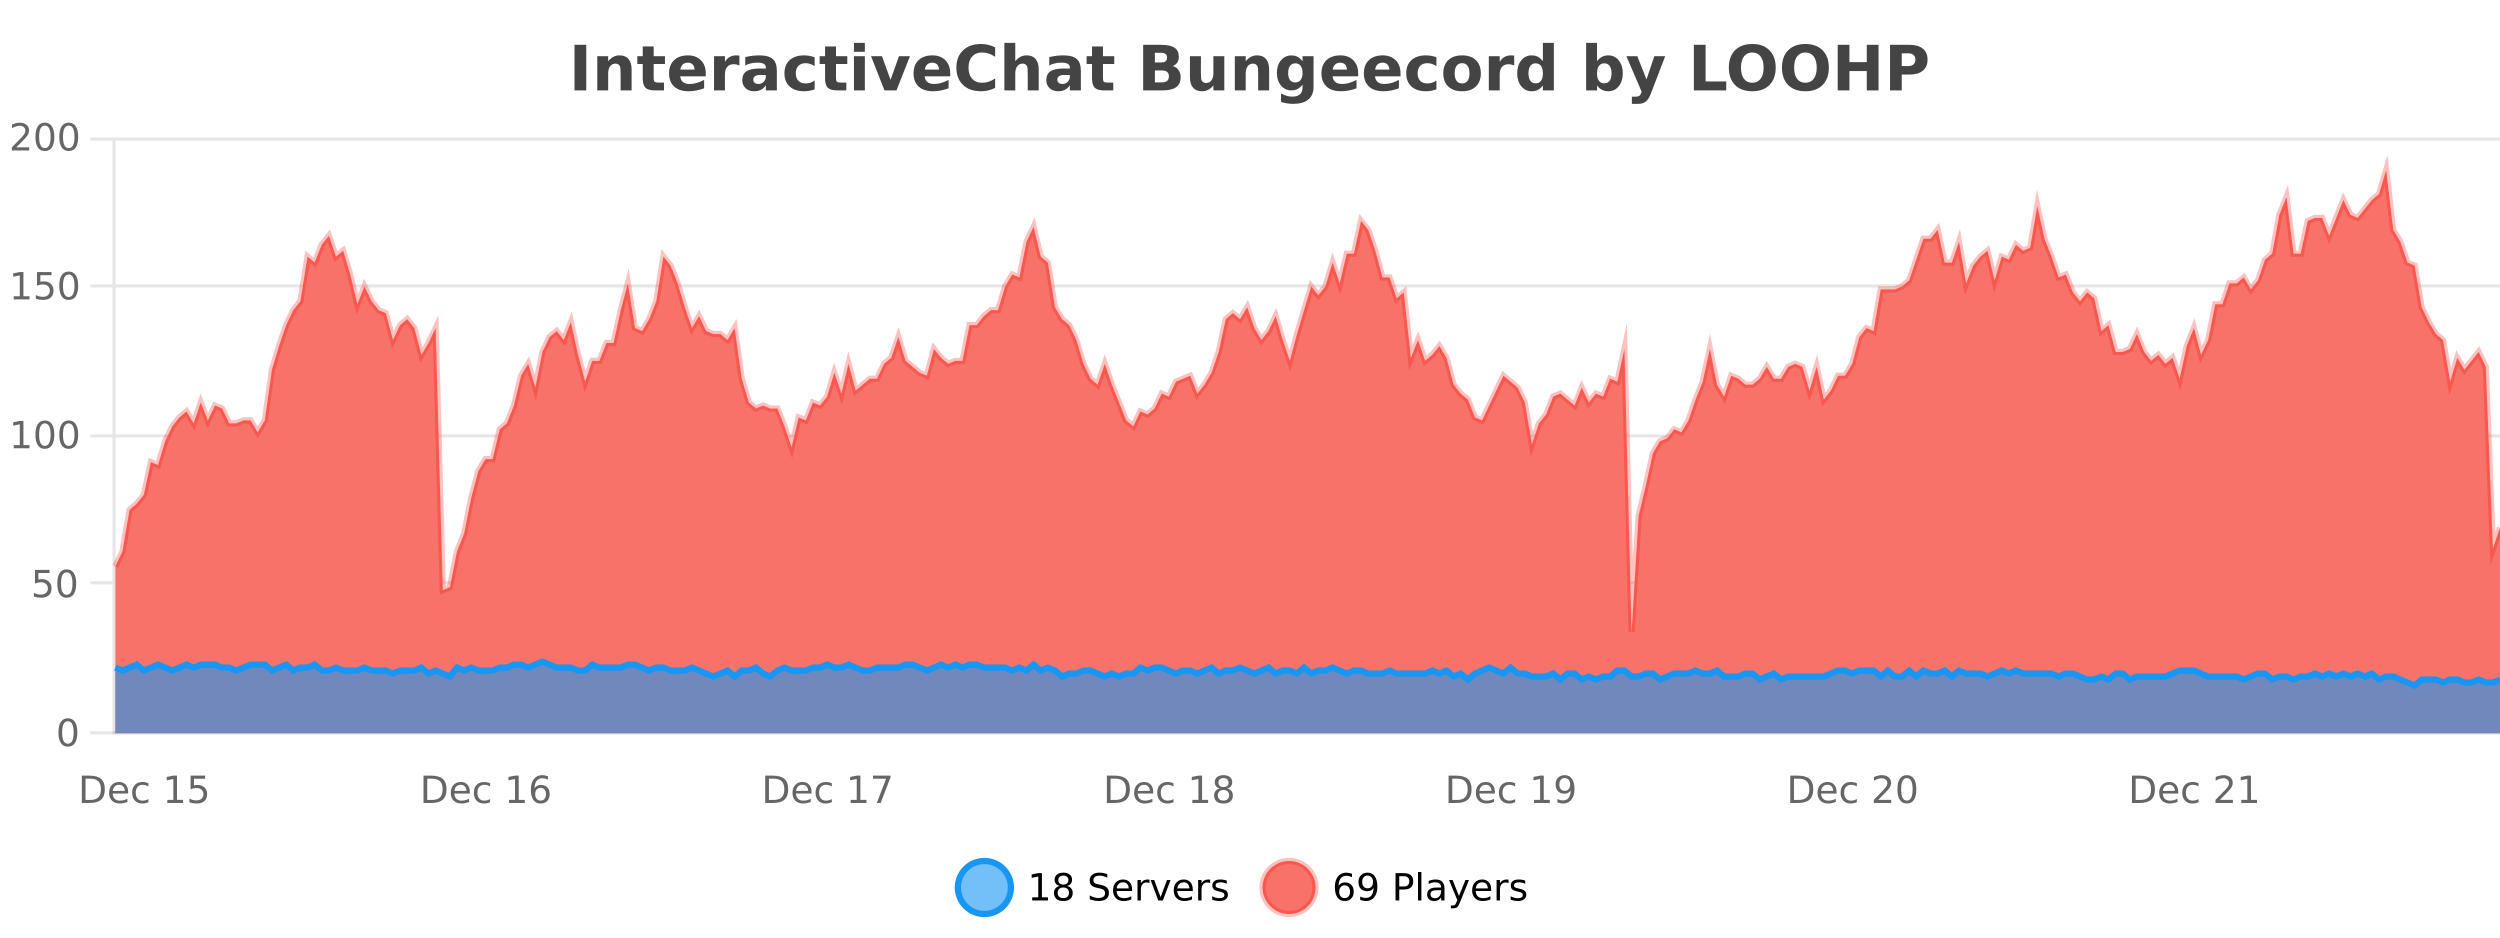 <?xml version="1.0" encoding="UTF-8"?>
<svg xmlns="http://www.w3.org/2000/svg" xmlns:xlink="http://www.w3.org/1999/xlink" width="800pt" height="300pt" viewBox="0 0 800 300" version="1.1">
<defs>
<clipPath id="clip1">
  <path d="M 278 263 L 352 263 L 352 300 L 278 300 Z M 278 263 "/>
</clipPath>
<clipPath id="clip2">
  <path d="M 375 263 L 450 263 L 450 300 L 375 300 Z M 375 263 "/>
</clipPath>
<clipPath id="clip3">
  <path d="M 36.906 54 L 800 54 L 800 234.602 L 36.906 234.602 Z M 36.906 54 "/>
</clipPath>
<clipPath id="clip4">
  <path d="M 35.906 43 L 800 43 L 800 231 L 35.906 231 Z M 35.906 43 "/>
</clipPath>
<clipPath id="clip5">
  <path d="M 36.906 211 L 800 211 L 800 234.602 L 36.906 234.602 Z M 36.906 211 "/>
</clipPath>
<clipPath id="clip6">
  <path d="M 35.906 183 L 800 183 L 800 235.602 L 35.906 235.602 Z M 35.906 183 "/>
</clipPath>
</defs>
<g id="surface2810071">
<rect x="0" y="0" width="800" height="300" style="fill:rgb(100%,100%,100%);fill-opacity:1;stroke:none;"/>
<path style="fill:none;stroke-width:1;stroke-linecap:butt;stroke-linejoin:miter;stroke:rgb(0%,0%,0%);stroke-opacity:0.098;stroke-miterlimit:10;" d="M 37 234.5 L 800 234.5 "/>
<path style="fill:none;stroke-width:1;stroke-linecap:butt;stroke-linejoin:miter;stroke:rgb(0%,0%,0%);stroke-opacity:0.098;stroke-miterlimit:10;" d="M 28.906 234.5 L 36 234.5 "/>
<path style="fill:none;stroke-width:1;stroke-linecap:butt;stroke-linejoin:miter;stroke:rgb(0%,0%,0%);stroke-opacity:0.098;stroke-miterlimit:10;" d="M 37 186.5 L 800 186.5 "/>
<path style="fill:none;stroke-width:1;stroke-linecap:butt;stroke-linejoin:miter;stroke:rgb(0%,0%,0%);stroke-opacity:0.098;stroke-miterlimit:10;" d="M 28.906 186.5 L 36 186.5 "/>
<path style="fill:none;stroke-width:1;stroke-linecap:butt;stroke-linejoin:miter;stroke:rgb(0%,0%,0%);stroke-opacity:0.098;stroke-miterlimit:10;" d="M 37 139.5 L 800 139.5 "/>
<path style="fill:none;stroke-width:1;stroke-linecap:butt;stroke-linejoin:miter;stroke:rgb(0%,0%,0%);stroke-opacity:0.098;stroke-miterlimit:10;" d="M 28.906 139.5 L 36 139.5 "/>
<path style="fill:none;stroke-width:1;stroke-linecap:butt;stroke-linejoin:miter;stroke:rgb(0%,0%,0%);stroke-opacity:0.098;stroke-miterlimit:10;" d="M 37 91.5 L 800 91.5 "/>
<path style="fill:none;stroke-width:1;stroke-linecap:butt;stroke-linejoin:miter;stroke:rgb(0%,0%,0%);stroke-opacity:0.098;stroke-miterlimit:10;" d="M 28.906 91.5 L 36 91.5 "/>
<path style="fill:none;stroke-width:1;stroke-linecap:butt;stroke-linejoin:miter;stroke:rgb(0%,0%,0%);stroke-opacity:0.098;stroke-miterlimit:10;" d="M 37 44.5 L 800 44.5 "/>
<path style="fill:none;stroke-width:1;stroke-linecap:butt;stroke-linejoin:miter;stroke:rgb(0%,0%,0%);stroke-opacity:0.098;stroke-miterlimit:10;" d="M 28.906 44.5 L 36 44.5 "/>
<path style=" stroke:none;fill-rule:nonzero;fill:rgb(9.02%,58.824%,95.294%);fill-opacity:0.6;" d="M 323.488 284 C 323.488 288.688 319.688 292.484 315.004 292.484 C 310.316 292.484 306.52 288.688 306.52 284 C 306.52 279.312 310.316 275.516 315.004 275.516 C 319.688 275.516 323.488 279.312 323.488 284 Z M 323.488 284 "/>
<g clip-path="url(#clip1)" clip-rule="nonzero">
<path style="fill:none;stroke-width:2;stroke-linecap:butt;stroke-linejoin:miter;stroke:rgb(9.02%,58.824%,95.294%);stroke-opacity:1;stroke-miterlimit:10;" d="M 323.488 284 C 323.488 288.688 319.688 292.484 315.004 292.484 C 310.316 292.484 306.52 288.688 306.52 284 C 306.52 279.312 310.316 275.516 315.004 275.516 C 319.688 275.516 323.488 279.312 323.488 284 Z M 323.488 284 "/>
</g>
<path style=" stroke:none;fill-rule:nonzero;fill:rgb(0%,0%,0%);fill-opacity:1;" d="M 330.305 287.156 L 332.242 287.156 L 332.242 280.484 L 330.133 280.906 L 330.133 279.828 L 332.227 279.406 L 333.414 279.406 L 333.414 287.156 L 335.352 287.156 L 335.352 288.156 L 330.305 288.156 Z M 340.266 284 C 339.703 284 339.258 284.152 338.938 284.453 C 338.613 284.758 338.453 285.168 338.453 285.688 C 338.453 286.219 338.613 286.637 338.938 286.938 C 339.258 287.242 339.703 287.391 340.266 287.391 C 340.828 287.391 341.27 287.242 341.594 286.938 C 341.914 286.637 342.078 286.219 342.078 285.688 C 342.078 285.168 341.914 284.758 341.594 284.453 C 341.281 284.152 340.836 284 340.266 284 Z M 339.078 283.5 C 338.578 283.375 338.18 283.141 337.891 282.797 C 337.609 282.445 337.469 282.016 337.469 281.516 C 337.469 280.82 337.719 280.266 338.219 279.859 C 338.719 279.453 339.398 279.25 340.266 279.25 C 341.141 279.25 341.82 279.453 342.312 279.859 C 342.812 280.266 343.062 280.82 343.062 281.516 C 343.062 282.016 342.922 282.445 342.641 282.797 C 342.359 283.141 341.961 283.375 341.453 283.5 C 342.023 283.637 342.469 283.898 342.781 284.281 C 343.102 284.668 343.266 285.137 343.266 285.688 C 343.266 286.543 343.004 287.199 342.484 287.656 C 341.973 288.105 341.234 288.328 340.266 288.328 C 339.305 288.328 338.566 288.105 338.047 287.656 C 337.523 287.199 337.266 286.543 337.266 285.688 C 337.266 285.137 337.426 284.668 337.75 284.281 C 338.07 283.898 338.516 283.637 339.078 283.5 Z M 338.656 281.625 C 338.656 282.086 338.797 282.438 339.078 282.688 C 339.359 282.938 339.754 283.062 340.266 283.062 C 340.773 283.062 341.172 282.938 341.453 282.688 C 341.742 282.438 341.891 282.086 341.891 281.625 C 341.891 281.18 341.742 280.828 341.453 280.578 C 341.172 280.32 340.773 280.188 340.266 280.188 C 339.754 280.188 339.359 280.32 339.078 280.578 C 338.797 280.828 338.656 281.18 338.656 281.625 Z M 354.324 279.688 L 354.324 280.844 C 353.875 280.637 353.449 280.48 353.043 280.375 C 352.645 280.262 352.266 280.203 351.902 280.203 C 351.254 280.203 350.754 280.328 350.402 280.578 C 350.059 280.828 349.887 281.188 349.887 281.656 C 349.887 282.043 350 282.336 350.23 282.531 C 350.457 282.73 350.902 282.887 351.559 283 L 352.262 283.156 C 353.145 283.324 353.797 283.621 354.215 284.047 C 354.641 284.465 354.855 285.027 354.855 285.734 C 354.855 286.59 354.566 287.234 353.996 287.672 C 353.434 288.109 352.598 288.328 351.496 288.328 C 351.09 288.328 350.652 288.281 350.184 288.188 C 349.715 288.094 349.23 287.953 348.73 287.766 L 348.73 286.547 C 349.207 286.82 349.676 287.023 350.137 287.156 C 350.605 287.293 351.059 287.359 351.496 287.359 C 352.172 287.359 352.691 287.23 353.059 286.969 C 353.434 286.699 353.621 286.32 353.621 285.828 C 353.621 285.402 353.484 285.07 353.215 284.828 C 352.953 284.578 352.52 284.398 351.918 284.281 L 351.199 284.141 C 350.312 283.965 349.672 283.688 349.277 283.312 C 348.891 282.938 348.699 282.418 348.699 281.75 C 348.699 280.969 348.969 280.359 349.512 279.922 C 350.051 279.477 350.801 279.25 351.762 279.25 C 352.176 279.25 352.594 279.289 353.012 279.359 C 353.438 279.434 353.875 279.543 354.324 279.688 Z M 362.27 284.609 L 362.27 285.125 L 357.301 285.125 C 357.352 285.875 357.574 286.445 357.973 286.828 C 358.379 287.215 358.934 287.406 359.645 287.406 C 360.059 287.406 360.461 287.359 360.848 287.266 C 361.242 287.164 361.633 287.008 362.02 286.797 L 362.02 287.828 C 361.621 287.984 361.223 288.105 360.816 288.188 C 360.41 288.281 359.996 288.328 359.582 288.328 C 358.539 288.328 357.711 288.027 357.098 287.422 C 356.48 286.809 356.176 285.98 356.176 284.938 C 356.176 283.867 356.465 283.016 357.051 282.391 C 357.633 281.758 358.414 281.438 359.395 281.438 C 360.277 281.438 360.977 281.727 361.488 282.297 C 362.008 282.859 362.27 283.633 362.27 284.609 Z M 361.191 284.281 C 361.18 283.699 361.012 283.23 360.691 282.875 C 360.367 282.523 359.941 282.344 359.41 282.344 C 358.805 282.344 358.32 282.516 357.957 282.859 C 357.602 283.203 357.398 283.684 357.348 284.297 Z M 367.84 282.594 C 367.715 282.531 367.578 282.484 367.434 282.453 C 367.297 282.414 367.141 282.391 366.965 282.391 C 366.359 282.391 365.891 282.59 365.559 282.984 C 365.234 283.383 365.074 283.953 365.074 284.703 L 365.074 288.156 L 363.996 288.156 L 363.996 281.594 L 365.074 281.594 L 365.074 282.609 C 365.301 282.215 365.598 281.922 365.965 281.734 C 366.328 281.539 366.77 281.438 367.293 281.438 C 367.363 281.438 367.441 281.445 367.527 281.453 C 367.621 281.465 367.719 281.48 367.824 281.5 Z M 368.195 281.594 L 369.336 281.594 L 371.383 287.094 L 373.445 281.594 L 374.586 281.594 L 372.117 288.156 L 370.648 288.156 Z M 381.688 284.609 L 381.688 285.125 L 376.719 285.125 C 376.77 285.875 376.992 286.445 377.391 286.828 C 377.797 287.215 378.352 287.406 379.062 287.406 C 379.477 287.406 379.879 287.359 380.266 287.266 C 380.66 287.164 381.051 287.008 381.438 286.797 L 381.438 287.828 C 381.039 287.984 380.641 288.105 380.234 288.188 C 379.828 288.281 379.414 288.328 379 288.328 C 377.957 288.328 377.129 288.027 376.516 287.422 C 375.898 286.809 375.594 285.98 375.594 284.938 C 375.594 283.867 375.883 283.016 376.469 282.391 C 377.051 281.758 377.832 281.438 378.812 281.438 C 379.695 281.438 380.395 281.727 380.906 282.297 C 381.426 282.859 381.688 283.633 381.688 284.609 Z M 380.609 284.281 C 380.598 283.699 380.43 283.23 380.109 282.875 C 379.785 282.523 379.359 282.344 378.828 282.344 C 378.223 282.344 377.738 282.516 377.375 282.859 C 377.02 283.203 376.816 283.684 376.766 284.297 Z M 387.258 282.594 C 387.133 282.531 386.996 282.484 386.852 282.453 C 386.715 282.414 386.559 282.391 386.383 282.391 C 385.777 282.391 385.309 282.59 384.977 282.984 C 384.652 283.383 384.492 283.953 384.492 284.703 L 384.492 288.156 L 383.414 288.156 L 383.414 281.594 L 384.492 281.594 L 384.492 282.609 C 384.719 282.215 385.016 281.922 385.383 281.734 C 385.746 281.539 386.188 281.438 386.711 281.438 C 386.781 281.438 386.859 281.445 386.945 281.453 C 387.039 281.465 387.137 281.48 387.242 281.5 Z M 392.566 281.781 L 392.566 282.812 C 392.262 282.656 391.945 282.543 391.613 282.469 C 391.289 282.387 390.949 282.344 390.598 282.344 C 390.066 282.344 389.664 282.43 389.395 282.594 C 389.121 282.75 388.988 282.996 388.988 283.328 C 388.988 283.578 389.082 283.777 389.27 283.922 C 389.465 284.059 389.855 284.188 390.441 284.312 L 390.801 284.406 C 391.57 284.562 392.117 284.793 392.441 285.094 C 392.762 285.398 392.926 285.812 392.926 286.344 C 392.926 286.961 392.68 287.445 392.191 287.797 C 391.711 288.152 391.051 288.328 390.207 288.328 C 389.852 288.328 389.48 288.289 389.098 288.219 C 388.723 288.156 388.324 288.059 387.91 287.922 L 387.91 286.797 C 388.305 287.008 388.695 287.164 389.082 287.266 C 389.465 287.371 389.852 287.422 390.238 287.422 C 390.738 287.422 391.121 287.34 391.395 287.172 C 391.676 286.996 391.816 286.746 391.816 286.422 C 391.816 286.133 391.715 285.906 391.52 285.75 C 391.32 285.594 390.887 285.445 390.223 285.297 L 389.848 285.219 C 389.18 285.074 388.695 284.855 388.395 284.562 C 388.102 284.273 387.957 283.875 387.957 283.375 C 387.957 282.75 388.176 282.273 388.613 281.938 C 389.051 281.605 389.668 281.438 390.473 281.438 C 390.867 281.438 391.242 281.469 391.598 281.531 C 391.949 281.586 392.273 281.668 392.566 281.781 Z M 325.004 277.016 "/>
<path style=" stroke:none;fill-rule:nonzero;fill:rgb(96.863%,44.706%,40.784%);fill-opacity:1;" d="M 420.988 284 C 420.988 288.688 417.191 292.484 412.504 292.484 C 407.82 292.484 404.02 288.688 404.02 284 C 404.02 279.312 407.82 275.516 412.504 275.516 C 417.191 275.516 420.988 279.312 420.988 284 Z M 420.988 284 "/>
<g clip-path="url(#clip2)" clip-rule="nonzero">
<path style="fill:none;stroke-width:2;stroke-linecap:butt;stroke-linejoin:miter;stroke:rgb(100%,4.706%,0%);stroke-opacity:0.247;stroke-miterlimit:10;" d="M 420.988 284 C 420.988 288.688 417.191 292.484 412.504 292.484 C 407.82 292.484 404.02 288.688 404.02 284 C 404.02 279.312 407.82 275.516 412.504 275.516 C 417.191 275.516 420.988 279.312 420.988 284 Z M 420.988 284 "/>
</g>
<path style=" stroke:none;fill-rule:nonzero;fill:rgb(0%,0%,0%);fill-opacity:1;" d="M 430.289 283.312 C 429.758 283.312 429.336 283.496 429.023 283.859 C 428.711 284.227 428.555 284.719 428.555 285.344 C 428.555 285.98 428.711 286.48 429.023 286.844 C 429.336 287.211 429.758 287.391 430.289 287.391 C 430.82 287.391 431.234 287.211 431.539 286.844 C 431.852 286.48 432.008 285.98 432.008 285.344 C 432.008 284.719 431.852 284.227 431.539 283.859 C 431.234 283.496 430.82 283.312 430.289 283.312 Z M 432.633 279.594 L 432.633 280.672 C 432.328 280.539 432.027 280.434 431.727 280.359 C 431.422 280.289 431.125 280.25 430.836 280.25 C 430.055 280.25 429.453 280.516 429.039 281.047 C 428.633 281.57 428.398 282.359 428.336 283.422 C 428.562 283.09 428.852 282.836 429.195 282.656 C 429.547 282.469 429.934 282.375 430.352 282.375 C 431.227 282.375 431.918 282.641 432.43 283.172 C 432.938 283.703 433.195 284.43 433.195 285.344 C 433.195 286.25 432.93 286.977 432.398 287.516 C 431.867 288.059 431.164 288.328 430.289 288.328 C 429.266 288.328 428.492 287.945 427.961 287.172 C 427.43 286.391 427.164 285.266 427.164 283.797 C 427.164 282.414 427.492 281.309 428.148 280.484 C 428.805 279.664 429.684 279.25 430.789 279.25 C 431.078 279.25 431.375 279.281 431.68 279.344 C 431.98 279.398 432.297 279.48 432.633 279.594 Z M 435.266 287.969 L 435.266 286.891 C 435.566 287.039 435.867 287.148 436.172 287.219 C 436.473 287.293 436.773 287.328 437.078 287.328 C 437.859 287.328 438.453 287.07 438.859 286.547 C 439.273 286.016 439.508 285.215 439.562 284.141 C 439.344 284.484 439.055 284.746 438.703 284.922 C 438.359 285.102 437.973 285.188 437.547 285.188 C 436.672 285.188 435.977 284.93 435.469 284.406 C 434.957 283.875 434.703 283.148 434.703 282.219 C 434.703 281.324 434.969 280.605 435.5 280.062 C 436.031 279.523 436.738 279.25 437.625 279.25 C 438.633 279.25 439.406 279.641 439.938 280.422 C 440.477 281.195 440.75 282.32 440.75 283.797 C 440.75 285.172 440.422 286.273 439.766 287.094 C 439.109 287.918 438.227 288.328 437.125 288.328 C 436.82 288.328 436.52 288.297 436.219 288.234 C 435.914 288.18 435.598 288.094 435.266 287.969 Z M 437.625 284.266 C 438.156 284.266 438.578 284.086 438.891 283.719 C 439.203 283.355 439.359 282.855 439.359 282.219 C 439.359 281.594 439.203 281.102 438.891 280.734 C 438.578 280.371 438.156 280.188 437.625 280.188 C 437.094 280.188 436.672 280.371 436.359 280.734 C 436.055 281.102 435.906 281.594 435.906 282.219 C 435.906 282.855 436.055 283.355 436.359 283.719 C 436.672 284.086 437.094 284.266 437.625 284.266 Z M 447.762 280.375 L 447.762 283.672 L 449.246 283.672 C 449.797 283.672 450.223 283.531 450.527 283.25 C 450.828 282.961 450.98 282.547 450.98 282.016 C 450.98 281.496 450.828 281.094 450.527 280.812 C 450.223 280.523 449.797 280.375 449.246 280.375 Z M 446.574 279.406 L 449.246 279.406 C 450.234 279.406 450.98 279.633 451.48 280.078 C 451.98 280.516 452.23 281.164 452.23 282.016 C 452.23 282.883 451.98 283.539 451.48 283.984 C 450.98 284.422 450.234 284.641 449.246 284.641 L 447.762 284.641 L 447.762 288.156 L 446.574 288.156 Z M 453.766 279.031 L 454.844 279.031 L 454.844 288.156 L 453.766 288.156 Z M 460.082 284.859 C 459.215 284.859 458.613 284.961 458.27 285.156 C 457.934 285.355 457.77 285.695 457.77 286.172 C 457.77 286.559 457.895 286.867 458.145 287.094 C 458.402 287.312 458.746 287.422 459.176 287.422 C 459.777 287.422 460.258 287.215 460.613 286.797 C 460.977 286.371 461.16 285.805 461.16 285.094 L 461.16 284.859 Z M 462.238 284.406 L 462.238 288.156 L 461.16 288.156 L 461.16 287.156 C 460.91 287.555 460.602 287.852 460.238 288.047 C 459.871 288.234 459.426 288.328 458.895 288.328 C 458.215 288.328 457.68 288.141 457.285 287.766 C 456.887 287.383 456.691 286.875 456.691 286.25 C 456.691 285.512 456.934 284.953 457.426 284.578 C 457.926 284.203 458.664 284.016 459.645 284.016 L 461.16 284.016 L 461.16 283.906 C 461.16 283.406 460.992 283.023 460.66 282.75 C 460.336 282.48 459.883 282.344 459.301 282.344 C 458.926 282.344 458.555 282.391 458.191 282.484 C 457.836 282.578 457.496 282.715 457.176 282.891 L 457.176 281.891 C 457.57 281.734 457.949 281.621 458.316 281.547 C 458.691 281.477 459.055 281.438 459.41 281.438 C 460.355 281.438 461.066 281.684 461.535 282.172 C 462.004 282.664 462.238 283.406 462.238 284.406 Z M 467.188 288.766 C 466.883 289.547 466.586 290.055 466.297 290.297 C 466.004 290.535 465.617 290.656 465.141 290.656 L 464.281 290.656 L 464.281 289.75 L 464.906 289.75 C 465.207 289.75 465.438 289.676 465.594 289.531 C 465.758 289.395 465.941 289.066 466.141 288.547 L 466.344 288.047 L 463.688 281.594 L 464.828 281.594 L 466.875 286.719 L 468.938 281.594 L 470.078 281.594 Z M 477.18 284.609 L 477.18 285.125 L 472.211 285.125 C 472.262 285.875 472.484 286.445 472.883 286.828 C 473.289 287.215 473.844 287.406 474.555 287.406 C 474.969 287.406 475.371 287.359 475.758 287.266 C 476.152 287.164 476.543 287.008 476.93 286.797 L 476.93 287.828 C 476.531 287.984 476.133 288.105 475.727 288.188 C 475.32 288.281 474.906 288.328 474.492 288.328 C 473.449 288.328 472.621 288.027 472.008 287.422 C 471.391 286.809 471.086 285.98 471.086 284.938 C 471.086 283.867 471.375 283.016 471.961 282.391 C 472.543 281.758 473.324 281.438 474.305 281.438 C 475.188 281.438 475.887 281.727 476.398 282.297 C 476.918 282.859 477.18 283.633 477.18 284.609 Z M 476.102 284.281 C 476.09 283.699 475.922 283.23 475.602 282.875 C 475.277 282.523 474.852 282.344 474.32 282.344 C 473.715 282.344 473.23 282.516 472.867 282.859 C 472.512 283.203 472.309 283.684 472.258 284.297 Z M 482.75 282.594 C 482.625 282.531 482.488 282.484 482.344 282.453 C 482.207 282.414 482.051 282.391 481.875 282.391 C 481.27 282.391 480.801 282.59 480.469 282.984 C 480.145 283.383 479.984 283.953 479.984 284.703 L 479.984 288.156 L 478.906 288.156 L 478.906 281.594 L 479.984 281.594 L 479.984 282.609 C 480.211 282.215 480.508 281.922 480.875 281.734 C 481.238 281.539 481.68 281.438 482.203 281.438 C 482.273 281.438 482.352 281.445 482.438 281.453 C 482.531 281.465 482.629 281.48 482.734 281.5 Z M 488.055 281.781 L 488.055 282.812 C 487.75 282.656 487.434 282.543 487.102 282.469 C 486.777 282.387 486.438 282.344 486.086 282.344 C 485.555 282.344 485.152 282.43 484.883 282.594 C 484.609 282.75 484.477 282.996 484.477 283.328 C 484.477 283.578 484.57 283.777 484.758 283.922 C 484.953 284.059 485.344 284.188 485.93 284.312 L 486.289 284.406 C 487.059 284.562 487.605 284.793 487.93 285.094 C 488.25 285.398 488.414 285.812 488.414 286.344 C 488.414 286.961 488.168 287.445 487.68 287.797 C 487.199 288.152 486.539 288.328 485.695 288.328 C 485.34 288.328 484.969 288.289 484.586 288.219 C 484.211 288.156 483.812 288.059 483.398 287.922 L 483.398 286.797 C 483.793 287.008 484.184 287.164 484.57 287.266 C 484.953 287.371 485.34 287.422 485.727 287.422 C 486.227 287.422 486.609 287.34 486.883 287.172 C 487.164 286.996 487.305 286.746 487.305 286.422 C 487.305 286.133 487.203 285.906 487.008 285.75 C 486.809 285.594 486.375 285.445 485.711 285.297 L 485.336 285.219 C 484.668 285.074 484.184 284.855 483.883 284.562 C 483.59 284.273 483.445 283.875 483.445 283.375 C 483.445 282.75 483.664 282.273 484.102 281.938 C 484.539 281.605 485.156 281.438 485.961 281.438 C 486.355 281.438 486.73 281.469 487.086 281.531 C 487.438 281.586 487.762 281.668 488.055 281.781 Z M 422.504 277.016 "/>
<path style=" stroke:none;fill-rule:nonzero;fill:rgb(26.667%,26.667%,26.667%);fill-opacity:1;" d="M 183.844 14.344 L 187.594 14.344 L 187.594 28.922 L 183.844 28.922 Z M 202.113 22.266 L 202.113 28.922 L 198.598 28.922 L 198.598 23.828 C 198.598 22.883 198.574 22.23 198.535 21.875 C 198.492 21.512 198.418 21.246 198.316 21.078 C 198.18 20.852 197.992 20.672 197.754 20.547 C 197.523 20.422 197.258 20.359 196.957 20.359 C 196.227 20.359 195.652 20.641 195.238 21.203 C 194.82 21.766 194.613 22.547 194.613 23.547 L 194.613 28.922 L 191.129 28.922 L 191.129 17.984 L 194.613 17.984 L 194.613 19.578 C 195.145 18.945 195.707 18.477 196.301 18.172 C 196.895 17.871 197.543 17.719 198.254 17.719 C 199.523 17.719 200.48 18.109 201.129 18.891 C 201.785 19.664 202.113 20.789 202.113 22.266 Z M 209.18 14.875 L 209.18 17.984 L 212.789 17.984 L 212.789 20.484 L 209.18 20.484 L 209.18 25.125 C 209.18 25.637 209.277 25.98 209.477 26.156 C 209.684 26.336 210.086 26.422 210.68 26.422 L 212.477 26.422 L 212.477 28.922 L 209.477 28.922 C 208.102 28.922 207.121 28.637 206.539 28.062 C 205.965 27.48 205.68 26.5 205.68 25.125 L 205.68 20.484 L 203.945 20.484 L 203.945 17.984 L 205.68 17.984 L 205.68 14.875 Z M 225.836 23.422 L 225.836 24.422 L 217.664 24.422 C 217.746 25.246 218.043 25.859 218.555 26.266 C 219.062 26.672 219.773 26.875 220.68 26.875 C 221.418 26.875 222.172 26.766 222.945 26.547 C 223.715 26.328 224.508 26 225.32 25.562 L 225.32 28.25 C 224.496 28.562 223.668 28.797 222.836 28.953 C 222.012 29.117 221.188 29.203 220.367 29.203 C 218.387 29.203 216.844 28.703 215.742 27.703 C 214.648 26.695 214.102 25.281 214.102 23.469 C 214.102 21.68 214.637 20.273 215.711 19.25 C 216.793 18.23 218.277 17.719 220.164 17.719 C 221.883 17.719 223.258 18.242 224.289 19.281 C 225.32 20.312 225.836 21.695 225.836 23.422 Z M 222.242 22.266 C 222.242 21.602 222.047 21.062 221.664 20.656 C 221.277 20.25 220.773 20.047 220.148 20.047 C 219.469 20.047 218.918 20.242 218.492 20.625 C 218.074 21 217.812 21.547 217.711 22.266 Z M 236.617 20.969 C 236.305 20.824 235.996 20.719 235.695 20.656 C 235.391 20.586 235.09 20.547 234.789 20.547 C 233.883 20.547 233.184 20.836 232.695 21.406 C 232.215 21.98 231.977 22.805 231.977 23.875 L 231.977 28.922 L 228.492 28.922 L 228.492 17.984 L 231.977 17.984 L 231.977 19.781 C 232.422 19.062 232.938 18.543 233.523 18.219 C 234.105 17.887 234.805 17.719 235.617 17.719 C 235.742 17.719 235.871 17.727 236.008 17.734 C 236.141 17.746 236.34 17.766 236.602 17.797 Z M 243.246 24 C 242.516 24 241.969 24.125 241.605 24.375 C 241.238 24.617 241.059 24.98 241.059 25.469 C 241.059 25.906 241.203 26.25 241.496 26.5 C 241.797 26.75 242.207 26.875 242.73 26.875 C 243.387 26.875 243.938 26.641 244.387 26.172 C 244.844 25.703 245.074 25.117 245.074 24.406 L 245.074 24 Z M 248.59 22.688 L 248.59 28.922 L 245.074 28.922 L 245.074 27.297 C 244.605 27.965 244.074 28.449 243.48 28.75 C 242.895 29.051 242.184 29.203 241.34 29.203 C 240.215 29.203 239.297 28.875 238.59 28.219 C 237.879 27.555 237.527 26.695 237.527 25.641 C 237.527 24.359 237.965 23.422 238.84 22.828 C 239.723 22.227 241.113 21.922 243.012 21.922 L 245.074 21.922 L 245.074 21.641 C 245.074 21.09 244.855 20.688 244.418 20.438 C 243.98 20.18 243.297 20.047 242.371 20.047 C 241.621 20.047 240.922 20.125 240.277 20.281 C 239.629 20.43 239.031 20.648 238.48 20.938 L 238.48 18.281 C 239.23 18.094 239.98 17.953 240.73 17.859 C 241.488 17.766 242.25 17.719 243.012 17.719 C 244.98 17.719 246.402 18.109 247.277 18.891 C 248.152 19.664 248.59 20.93 248.59 22.688 Z M 260.68 18.328 L 260.68 21.172 C 260.211 20.852 259.734 20.609 259.258 20.453 C 258.777 20.297 258.277 20.219 257.758 20.219 C 256.789 20.219 256.027 20.508 255.477 21.078 C 254.934 21.641 254.664 22.438 254.664 23.469 C 254.664 24.492 254.934 25.289 255.477 25.859 C 256.027 26.422 256.789 26.703 257.758 26.703 C 258.309 26.703 258.828 26.625 259.32 26.469 C 259.809 26.305 260.262 26.059 260.68 25.734 L 260.68 28.594 C 260.137 28.805 259.586 28.953 259.023 29.047 C 258.461 29.148 257.891 29.203 257.32 29.203 C 255.352 29.203 253.809 28.699 252.695 27.688 C 251.578 26.68 251.023 25.273 251.023 23.469 C 251.023 21.656 251.578 20.246 252.695 19.234 C 253.809 18.227 255.352 17.719 257.32 17.719 C 257.891 17.719 258.453 17.773 259.008 17.875 C 259.57 17.969 260.125 18.121 260.68 18.328 Z M 267.52 14.875 L 267.52 17.984 L 271.129 17.984 L 271.129 20.484 L 267.52 20.484 L 267.52 25.125 C 267.52 25.637 267.617 25.98 267.816 26.156 C 268.023 26.336 268.426 26.422 269.02 26.422 L 270.816 26.422 L 270.816 28.922 L 267.816 28.922 C 266.441 28.922 265.461 28.637 264.879 28.062 C 264.305 27.48 264.02 26.5 264.02 25.125 L 264.02 20.484 L 262.285 20.484 L 262.285 17.984 L 264.02 17.984 L 264.02 14.875 Z M 273.266 17.984 L 276.75 17.984 L 276.75 28.922 L 273.266 28.922 Z M 273.266 13.719 L 276.75 13.719 L 276.75 16.578 L 273.266 16.578 Z M 278.734 17.984 L 282.234 17.984 L 284.969 25.547 L 287.672 17.984 L 291.188 17.984 L 286.875 28.922 L 283.031 28.922 Z M 304.066 23.422 L 304.066 24.422 L 295.895 24.422 C 295.977 25.246 296.273 25.859 296.785 26.266 C 297.293 26.672 298.004 26.875 298.91 26.875 C 299.648 26.875 300.402 26.766 301.176 26.547 C 301.945 26.328 302.738 26 303.551 25.562 L 303.551 28.25 C 302.727 28.562 301.898 28.797 301.066 28.953 C 300.242 29.117 299.418 29.203 298.598 29.203 C 296.617 29.203 295.074 28.703 293.973 27.703 C 292.879 26.695 292.332 25.281 292.332 23.469 C 292.332 21.68 292.867 20.273 293.941 19.25 C 295.023 18.23 296.508 17.719 298.395 17.719 C 300.113 17.719 301.488 18.242 302.52 19.281 C 303.551 20.312 304.066 21.695 304.066 23.422 Z M 300.473 22.266 C 300.473 21.602 300.277 21.062 299.895 20.656 C 299.508 20.25 299.004 20.047 298.379 20.047 C 297.699 20.047 297.148 20.242 296.723 20.625 C 296.305 21 296.043 21.547 295.941 22.266 Z M 318.445 28.125 C 317.746 28.48 317.023 28.746 316.273 28.922 C 315.531 29.109 314.75 29.203 313.93 29.203 C 311.5 29.203 309.578 28.527 308.164 27.172 C 306.746 25.809 306.039 23.965 306.039 21.641 C 306.039 19.32 306.746 17.48 308.164 16.125 C 309.578 14.762 311.5 14.078 313.93 14.078 C 314.75 14.078 315.531 14.172 316.273 14.359 C 317.023 14.539 317.746 14.805 318.445 15.156 L 318.445 18.172 C 317.746 17.703 317.059 17.359 316.383 17.141 C 315.703 16.914 314.992 16.797 314.242 16.797 C 312.898 16.797 311.84 17.23 311.07 18.094 C 310.309 18.949 309.93 20.133 309.93 21.641 C 309.93 23.152 310.309 24.34 311.07 25.203 C 311.84 26.059 312.898 26.484 314.242 26.484 C 314.992 26.484 315.703 26.375 316.383 26.156 C 317.059 25.93 317.746 25.578 318.445 25.109 Z M 332.387 22.266 L 332.387 28.922 L 328.871 28.922 L 328.871 23.844 C 328.871 22.887 328.848 22.23 328.809 21.875 C 328.766 21.512 328.691 21.246 328.59 21.078 C 328.453 20.852 328.266 20.672 328.027 20.547 C 327.797 20.422 327.531 20.359 327.23 20.359 C 326.5 20.359 325.926 20.641 325.512 21.203 C 325.094 21.766 324.887 22.547 324.887 23.547 L 324.887 28.922 L 321.402 28.922 L 321.402 13.719 L 324.887 13.719 L 324.887 19.578 C 325.418 18.945 325.98 18.477 326.574 18.172 C 327.168 17.871 327.816 17.719 328.527 17.719 C 329.797 17.719 330.754 18.109 331.402 18.891 C 332.059 19.664 332.387 20.789 332.387 22.266 Z M 340.531 24 C 339.801 24 339.254 24.125 338.891 24.375 C 338.523 24.617 338.344 24.98 338.344 25.469 C 338.344 25.906 338.488 26.25 338.781 26.5 C 339.082 26.75 339.492 26.875 340.016 26.875 C 340.672 26.875 341.223 26.641 341.672 26.172 C 342.129 25.703 342.359 25.117 342.359 24.406 L 342.359 24 Z M 345.875 22.688 L 345.875 28.922 L 342.359 28.922 L 342.359 27.297 C 341.891 27.965 341.359 28.449 340.766 28.75 C 340.18 29.051 339.469 29.203 338.625 29.203 C 337.5 29.203 336.582 28.875 335.875 28.219 C 335.164 27.555 334.812 26.695 334.812 25.641 C 334.812 24.359 335.25 23.422 336.125 22.828 C 337.008 22.227 338.398 21.922 340.297 21.922 L 342.359 21.922 L 342.359 21.641 C 342.359 21.09 342.141 20.688 341.703 20.438 C 341.266 20.18 340.582 20.047 339.656 20.047 C 338.906 20.047 338.207 20.125 337.562 20.281 C 336.914 20.43 336.316 20.648 335.766 20.938 L 335.766 18.281 C 336.516 18.094 337.266 17.953 338.016 17.859 C 338.773 17.766 339.535 17.719 340.297 17.719 C 342.266 17.719 343.688 18.109 344.562 18.891 C 345.438 19.664 345.875 20.93 345.875 22.688 Z M 352.949 14.875 L 352.949 17.984 L 356.559 17.984 L 356.559 20.484 L 352.949 20.484 L 352.949 25.125 C 352.949 25.637 353.047 25.98 353.246 26.156 C 353.453 26.336 353.855 26.422 354.449 26.422 L 356.246 26.422 L 356.246 28.922 L 353.246 28.922 C 351.871 28.922 350.891 28.637 350.309 28.062 C 349.734 27.48 349.449 26.5 349.449 25.125 L 349.449 20.484 L 347.715 20.484 L 347.715 17.984 L 349.449 17.984 L 349.449 14.875 Z M 371.645 19.984 C 372.238 19.984 372.684 19.855 372.988 19.594 C 373.301 19.336 373.457 18.949 373.457 18.438 C 373.457 17.938 373.301 17.559 372.988 17.297 C 372.684 17.039 372.238 16.906 371.645 16.906 L 369.566 16.906 L 369.566 19.984 Z M 371.77 26.359 C 372.527 26.359 373.098 26.203 373.473 25.891 C 373.855 25.57 374.051 25.086 374.051 24.438 C 374.051 23.805 373.863 23.328 373.488 23.016 C 373.113 22.703 372.539 22.547 371.77 22.547 L 369.566 22.547 L 369.566 26.359 Z M 375.27 21.125 C 376.082 21.355 376.707 21.789 377.145 22.422 C 377.59 23.047 377.816 23.82 377.816 24.734 C 377.816 26.141 377.336 27.195 376.379 27.891 C 375.43 28.578 373.988 28.922 372.051 28.922 L 365.816 28.922 L 365.816 14.344 L 371.457 14.344 C 373.477 14.344 374.941 14.652 375.848 15.266 C 376.762 15.871 377.223 16.852 377.223 18.203 C 377.223 18.914 377.055 19.516 376.723 20.016 C 376.387 20.508 375.902 20.875 375.27 21.125 Z M 380.781 24.656 L 380.781 17.984 L 384.297 17.984 L 384.297 19.078 C 384.297 19.672 384.289 20.418 384.281 21.312 C 384.281 22.211 384.281 22.805 384.281 23.094 C 384.281 23.98 384.301 24.617 384.344 25 C 384.395 25.387 384.473 25.668 384.578 25.844 C 384.723 26.074 384.91 26.25 385.141 26.375 C 385.367 26.5 385.633 26.562 385.938 26.562 C 386.664 26.562 387.238 26.281 387.656 25.719 C 388.07 25.156 388.281 24.383 388.281 23.391 L 388.281 17.984 L 391.781 17.984 L 391.781 28.922 L 388.281 28.922 L 388.281 27.344 C 387.75 27.98 387.188 28.449 386.594 28.75 C 386.008 29.051 385.363 29.203 384.656 29.203 C 383.395 29.203 382.43 28.82 381.766 28.047 C 381.109 27.266 380.781 26.137 380.781 24.656 Z M 406.125 22.266 L 406.125 28.922 L 402.609 28.922 L 402.609 23.828 C 402.609 22.883 402.586 22.23 402.547 21.875 C 402.504 21.512 402.43 21.246 402.328 21.078 C 402.191 20.852 402.004 20.672 401.766 20.547 C 401.535 20.422 401.27 20.359 400.969 20.359 C 400.238 20.359 399.664 20.641 399.25 21.203 C 398.832 21.766 398.625 22.547 398.625 23.547 L 398.625 28.922 L 395.141 28.922 L 395.141 17.984 L 398.625 17.984 L 398.625 19.578 C 399.156 18.945 399.719 18.477 400.312 18.172 C 400.906 17.871 401.555 17.719 402.266 17.719 C 403.535 17.719 404.492 18.109 405.141 18.891 C 405.797 19.664 406.125 20.789 406.125 22.266 Z M 416.82 27.062 C 416.34 27.699 415.809 28.168 415.227 28.469 C 414.641 28.773 413.969 28.922 413.211 28.922 C 411.875 28.922 410.773 28.398 409.898 27.344 C 409.031 26.293 408.602 24.953 408.602 23.328 C 408.602 21.695 409.031 20.355 409.898 19.312 C 410.773 18.262 411.875 17.734 413.211 17.734 C 413.969 17.734 414.641 17.887 415.227 18.188 C 415.809 18.492 416.34 18.965 416.82 19.609 L 416.82 17.984 L 420.336 17.984 L 420.336 27.812 C 420.336 29.57 419.777 30.914 418.664 31.844 C 417.559 32.77 415.949 33.234 413.836 33.234 C 413.156 33.234 412.496 33.18 411.852 33.078 C 411.215 32.973 410.574 32.816 409.93 32.609 L 409.93 29.875 C 410.543 30.227 411.141 30.488 411.727 30.656 C 412.309 30.832 412.898 30.922 413.492 30.922 C 414.637 30.922 415.477 30.672 416.008 30.172 C 416.547 29.672 416.82 28.887 416.82 27.812 Z M 414.508 20.266 C 413.789 20.266 413.227 20.531 412.82 21.062 C 412.414 21.594 412.211 22.352 412.211 23.328 C 412.211 24.328 412.402 25.09 412.789 25.609 C 413.184 26.121 413.758 26.375 414.508 26.375 C 415.234 26.375 415.805 26.109 416.211 25.578 C 416.617 25.047 416.82 24.297 416.82 23.328 C 416.82 22.352 416.617 21.594 416.211 21.062 C 415.805 20.531 415.234 20.266 414.508 20.266 Z M 434.602 23.422 L 434.602 24.422 L 426.43 24.422 C 426.512 25.246 426.809 25.859 427.32 26.266 C 427.828 26.672 428.539 26.875 429.445 26.875 C 430.184 26.875 430.938 26.766 431.711 26.547 C 432.48 26.328 433.273 26 434.086 25.562 L 434.086 28.25 C 433.262 28.562 432.434 28.797 431.602 28.953 C 430.777 29.117 429.953 29.203 429.133 29.203 C 427.152 29.203 425.609 28.703 424.508 27.703 C 423.414 26.695 422.867 25.281 422.867 23.469 C 422.867 21.68 423.402 20.273 424.477 19.25 C 425.559 18.23 427.043 17.719 428.93 17.719 C 430.648 17.719 432.023 18.242 433.055 19.281 C 434.086 20.312 434.602 21.695 434.602 23.422 Z M 431.008 22.266 C 431.008 21.602 430.812 21.062 430.43 20.656 C 430.043 20.25 429.539 20.047 428.914 20.047 C 428.234 20.047 427.684 20.242 427.258 20.625 C 426.84 21 426.578 21.547 426.477 22.266 Z M 448.168 23.422 L 448.168 24.422 L 439.996 24.422 C 440.078 25.246 440.375 25.859 440.887 26.266 C 441.395 26.672 442.105 26.875 443.012 26.875 C 443.75 26.875 444.504 26.766 445.277 26.547 C 446.047 26.328 446.84 26 447.652 25.562 L 447.652 28.25 C 446.828 28.562 446 28.797 445.168 28.953 C 444.344 29.117 443.52 29.203 442.699 29.203 C 440.719 29.203 439.176 28.703 438.074 27.703 C 436.98 26.695 436.434 25.281 436.434 23.469 C 436.434 21.68 436.969 20.273 438.043 19.25 C 439.125 18.23 440.609 17.719 442.496 17.719 C 444.215 17.719 445.59 18.242 446.621 19.281 C 447.652 20.312 448.168 21.695 448.168 23.422 Z M 444.574 22.266 C 444.574 21.602 444.379 21.062 443.996 20.656 C 443.609 20.25 443.105 20.047 442.48 20.047 C 441.801 20.047 441.25 20.242 440.824 20.625 C 440.406 21 440.145 21.547 440.043 22.266 Z M 459.656 18.328 L 459.656 21.172 C 459.188 20.852 458.711 20.609 458.234 20.453 C 457.754 20.297 457.254 20.219 456.734 20.219 C 455.766 20.219 455.004 20.508 454.453 21.078 C 453.91 21.641 453.641 22.438 453.641 23.469 C 453.641 24.492 453.91 25.289 454.453 25.859 C 455.004 26.422 455.766 26.703 456.734 26.703 C 457.285 26.703 457.805 26.625 458.297 26.469 C 458.785 26.305 459.238 26.059 459.656 25.734 L 459.656 28.594 C 459.113 28.805 458.562 28.953 458 29.047 C 457.438 29.148 456.867 29.203 456.297 29.203 C 454.328 29.203 452.785 28.699 451.672 27.688 C 450.555 26.68 450 25.273 450 23.469 C 450 21.656 450.555 20.246 451.672 19.234 C 452.785 18.227 454.328 17.719 456.297 17.719 C 456.867 17.719 457.43 17.773 457.984 17.875 C 458.547 17.969 459.102 18.121 459.656 18.328 Z M 467.883 20.219 C 467.102 20.219 466.508 20.5 466.102 21.062 C 465.695 21.617 465.492 22.418 465.492 23.469 C 465.492 24.512 465.695 25.312 466.102 25.875 C 466.508 26.43 467.102 26.703 467.883 26.703 C 468.641 26.703 469.219 26.43 469.617 25.875 C 470.023 25.312 470.227 24.512 470.227 23.469 C 470.227 22.418 470.023 21.617 469.617 21.062 C 469.219 20.5 468.641 20.219 467.883 20.219 Z M 467.883 17.719 C 469.758 17.719 471.219 18.23 472.273 19.25 C 473.336 20.262 473.867 21.668 473.867 23.469 C 473.867 25.262 473.336 26.668 472.273 27.688 C 471.219 28.699 469.758 29.203 467.883 29.203 C 465.984 29.203 464.508 28.699 463.445 27.688 C 462.383 26.668 461.852 25.262 461.852 23.469 C 461.852 21.668 462.383 20.262 463.445 19.25 C 464.508 18.23 465.984 17.719 467.883 17.719 Z M 484.547 20.969 C 484.234 20.824 483.926 20.719 483.625 20.656 C 483.32 20.586 483.02 20.547 482.719 20.547 C 481.812 20.547 481.113 20.836 480.625 21.406 C 480.145 21.98 479.906 22.805 479.906 23.875 L 479.906 28.922 L 476.422 28.922 L 476.422 17.984 L 479.906 17.984 L 479.906 19.781 C 480.352 19.062 480.867 18.543 481.453 18.219 C 482.035 17.887 482.734 17.719 483.547 17.719 C 483.672 17.719 483.801 17.727 483.938 17.734 C 484.07 17.746 484.27 17.766 484.531 17.797 Z M 493.723 19.578 L 493.723 13.719 L 497.238 13.719 L 497.238 28.922 L 493.723 28.922 L 493.723 27.344 C 493.242 27.992 492.711 28.465 492.129 28.766 C 491.543 29.055 490.871 29.203 490.113 29.203 C 488.77 29.203 487.664 28.668 486.801 27.594 C 485.934 26.523 485.504 25.148 485.504 23.469 C 485.504 21.781 485.934 20.402 486.801 19.328 C 487.664 18.258 488.77 17.719 490.113 17.719 C 490.871 17.719 491.543 17.871 492.129 18.172 C 492.711 18.477 493.242 18.945 493.723 19.578 Z M 491.41 26.672 C 492.16 26.672 492.73 26.402 493.129 25.859 C 493.523 25.309 493.723 24.512 493.723 23.469 C 493.723 22.43 493.523 21.637 493.129 21.094 C 492.73 20.543 492.16 20.266 491.41 20.266 C 490.668 20.266 490.102 20.543 489.707 21.094 C 489.309 21.637 489.113 22.43 489.113 23.469 C 489.113 24.512 489.309 25.309 489.707 25.859 C 490.102 26.402 490.668 26.672 491.41 26.672 Z M 513.375 26.672 C 514.125 26.672 514.695 26.402 515.094 25.859 C 515.488 25.309 515.688 24.512 515.688 23.469 C 515.688 22.43 515.488 21.637 515.094 21.094 C 514.695 20.543 514.125 20.266 513.375 20.266 C 512.625 20.266 512.047 20.543 511.641 21.094 C 511.242 21.637 511.047 22.43 511.047 23.469 C 511.047 24.5 511.242 25.293 511.641 25.844 C 512.047 26.398 512.625 26.672 513.375 26.672 Z M 511.047 19.578 C 511.535 18.945 512.07 18.477 512.656 18.172 C 513.238 17.871 513.91 17.719 514.672 17.719 C 516.023 17.719 517.133 18.258 518 19.328 C 518.863 20.402 519.297 21.781 519.297 23.469 C 519.297 25.148 518.863 26.523 518 27.594 C 517.133 28.668 516.023 29.203 514.672 29.203 C 513.91 29.203 513.238 29.051 512.656 28.75 C 512.07 28.449 511.535 27.98 511.047 27.344 L 511.047 28.922 L 507.562 28.922 L 507.562 13.719 L 511.047 13.719 Z M 520.445 17.984 L 523.93 17.984 L 526.883 25.406 L 529.383 17.984 L 532.867 17.984 L 528.273 29.953 C 527.812 31.172 527.273 32.02 526.648 32.5 C 526.031 32.988 525.227 33.234 524.227 33.234 L 522.195 33.234 L 522.195 30.938 L 523.289 30.938 C 523.883 30.938 524.312 30.844 524.586 30.656 C 524.855 30.469 525.062 30.129 525.211 29.641 L 525.32 29.344 Z M 542.039 14.344 L 545.789 14.344 L 545.789 26.078 L 552.398 26.078 L 552.398 28.922 L 542.039 28.922 Z M 560.727 16.797 C 559.578 16.797 558.688 17.227 558.055 18.078 C 557.43 18.922 557.117 20.109 557.117 21.641 C 557.117 23.172 557.43 24.367 558.055 25.219 C 558.688 26.062 559.578 26.484 560.727 26.484 C 561.871 26.484 562.762 26.062 563.398 25.219 C 564.031 24.367 564.352 23.172 564.352 21.641 C 564.352 20.109 564.031 18.922 563.398 18.078 C 562.762 17.227 561.871 16.797 560.727 16.797 Z M 560.727 14.078 C 563.07 14.078 564.902 14.75 566.227 16.094 C 567.559 17.43 568.227 19.277 568.227 21.641 C 568.227 24.008 567.559 25.859 566.227 27.203 C 564.902 28.539 563.07 29.203 560.727 29.203 C 558.383 29.203 556.543 28.539 555.211 27.203 C 553.887 25.859 553.227 24.008 553.227 21.641 C 553.227 19.277 553.887 17.43 555.211 16.094 C 556.543 14.75 558.383 14.078 560.727 14.078 Z M 577.727 16.797 C 576.578 16.797 575.688 17.227 575.055 18.078 C 574.43 18.922 574.117 20.109 574.117 21.641 C 574.117 23.172 574.43 24.367 575.055 25.219 C 575.688 26.062 576.578 26.484 577.727 26.484 C 578.871 26.484 579.762 26.062 580.398 25.219 C 581.031 24.367 581.352 23.172 581.352 21.641 C 581.352 20.109 581.031 18.922 580.398 18.078 C 579.762 17.227 578.871 16.797 577.727 16.797 Z M 577.727 14.078 C 580.07 14.078 581.902 14.75 583.227 16.094 C 584.559 17.43 585.227 19.277 585.227 21.641 C 585.227 24.008 584.559 25.859 583.227 27.203 C 581.902 28.539 580.07 29.203 577.727 29.203 C 575.383 29.203 573.543 28.539 572.211 27.203 C 570.887 25.859 570.227 24.008 570.227 21.641 C 570.227 19.277 570.887 17.43 572.211 16.094 C 573.543 14.75 575.383 14.078 577.727 14.078 Z M 588.07 14.344 L 591.82 14.344 L 591.82 19.891 L 597.367 19.891 L 597.367 14.344 L 601.133 14.344 L 601.133 28.922 L 597.367 28.922 L 597.367 22.734 L 591.82 22.734 L 591.82 28.922 L 588.07 28.922 Z M 604.812 14.344 L 611.047 14.344 C 612.898 14.344 614.32 14.758 615.312 15.578 C 616.312 16.402 616.812 17.574 616.812 19.094 C 616.812 20.625 616.312 21.805 615.312 22.625 C 614.32 23.449 612.898 23.859 611.047 23.859 L 608.562 23.859 L 608.562 28.922 L 604.812 28.922 Z M 608.562 17.062 L 608.562 21.141 L 610.641 21.141 C 611.367 21.141 611.93 20.965 612.328 20.609 C 612.734 20.258 612.938 19.75 612.938 19.094 C 612.938 18.449 612.734 17.949 612.328 17.594 C 611.93 17.242 611.367 17.062 610.641 17.062 Z M 182 10.359 "/>
<path style="fill:none;stroke-width:1;stroke-linecap:butt;stroke-linejoin:miter;stroke:rgb(0%,0%,0%);stroke-opacity:0.098;stroke-miterlimit:10;" d="M 36 234.5 L 801 234.5 "/>
<path style=" stroke:none;fill-rule:nonzero;fill:rgb(40%,40%,40%);fill-opacity:1;" d="M 27.375 249.172 L 27.375 255.984 L 28.812 255.984 C 30.02 255.984 30.898 255.715 31.453 255.172 C 32.016 254.621 32.297 253.75 32.297 252.562 C 32.297 251.398 32.016 250.543 31.453 250 C 30.898 249.449 30.02 249.172 28.812 249.172 Z M 26.188 248.203 L 28.625 248.203 C 30.32 248.203 31.566 248.559 32.359 249.266 C 33.148 249.965 33.547 251.062 33.547 252.562 C 33.547 254.074 33.145 255.184 32.344 255.891 C 31.551 256.602 30.312 256.953 28.625 256.953 L 26.188 256.953 Z M 41.008 253.406 L 41.008 253.922 L 36.039 253.922 C 36.09 254.672 36.312 255.242 36.711 255.625 C 37.117 256.012 37.672 256.203 38.383 256.203 C 38.797 256.203 39.199 256.156 39.586 256.062 C 39.98 255.961 40.371 255.805 40.758 255.594 L 40.758 256.625 C 40.359 256.781 39.961 256.902 39.555 256.984 C 39.148 257.078 38.734 257.125 38.32 257.125 C 37.277 257.125 36.449 256.824 35.836 256.219 C 35.219 255.605 34.914 254.777 34.914 253.734 C 34.914 252.664 35.203 251.812 35.789 251.188 C 36.371 250.555 37.152 250.234 38.133 250.234 C 39.016 250.234 39.715 250.523 40.227 251.094 C 40.746 251.656 41.008 252.43 41.008 253.406 Z M 39.93 253.078 C 39.918 252.496 39.75 252.027 39.43 251.672 C 39.105 251.32 38.68 251.141 38.148 251.141 C 37.543 251.141 37.059 251.312 36.695 251.656 C 36.34 252 36.137 252.48 36.086 253.094 Z M 47.5 250.641 L 47.5 251.656 C 47.188 251.48 46.879 251.352 46.578 251.266 C 46.273 251.184 45.969 251.141 45.656 251.141 C 44.945 251.141 44.398 251.367 44.016 251.812 C 43.629 252.25 43.438 252.871 43.438 253.672 C 43.438 254.477 43.629 255.102 44.016 255.547 C 44.398 255.984 44.945 256.203 45.656 256.203 C 45.969 256.203 46.273 256.164 46.578 256.078 C 46.879 255.996 47.188 255.871 47.5 255.703 L 47.5 256.703 C 47.195 256.84 46.883 256.945 46.562 257.016 C 46.238 257.086 45.895 257.125 45.531 257.125 C 44.539 257.125 43.754 256.82 43.172 256.203 C 42.586 255.578 42.297 254.734 42.297 253.672 C 42.297 252.609 42.586 251.773 43.172 251.156 C 43.766 250.543 44.578 250.234 45.609 250.234 C 45.93 250.234 46.25 250.273 46.562 250.344 C 46.883 250.406 47.195 250.508 47.5 250.641 Z M 53.535 255.953 L 55.473 255.953 L 55.473 249.281 L 53.363 249.703 L 53.363 248.625 L 55.457 248.203 L 56.645 248.203 L 56.645 255.953 L 58.582 255.953 L 58.582 256.953 L 53.535 256.953 Z M 60.984 248.203 L 65.625 248.203 L 65.625 249.203 L 62.062 249.203 L 62.062 251.344 C 62.238 251.281 62.41 251.242 62.578 251.219 C 62.754 251.188 62.926 251.172 63.094 251.172 C 64.07 251.172 64.848 251.445 65.422 251.984 C 65.992 252.516 66.281 253.234 66.281 254.141 C 66.281 255.09 65.984 255.824 65.391 256.344 C 64.805 256.867 63.984 257.125 62.922 257.125 C 62.547 257.125 62.164 257.094 61.781 257.031 C 61.406 256.969 61.016 256.875 60.609 256.75 L 60.609 255.562 C 60.961 255.75 61.328 255.891 61.703 255.984 C 62.078 256.078 62.473 256.125 62.891 256.125 C 63.566 256.125 64.102 255.949 64.5 255.594 C 64.895 255.242 65.094 254.758 65.094 254.141 C 65.094 253.539 64.895 253.059 64.5 252.703 C 64.102 252.352 63.566 252.172 62.891 252.172 C 62.578 252.172 62.258 252.211 61.938 252.281 C 61.625 252.344 61.305 252.449 60.984 252.594 Z M 25.016 245.816 "/>
<path style=" stroke:none;fill-rule:nonzero;fill:rgb(40%,40%,40%);fill-opacity:1;" d="M 136.715 249.172 L 136.715 255.984 L 138.152 255.984 C 139.359 255.984 140.238 255.715 140.793 255.172 C 141.355 254.621 141.637 253.75 141.637 252.562 C 141.637 251.398 141.355 250.543 140.793 250 C 140.238 249.449 139.359 249.172 138.152 249.172 Z M 135.527 248.203 L 137.965 248.203 C 139.66 248.203 140.906 248.559 141.699 249.266 C 142.488 249.965 142.887 251.062 142.887 252.562 C 142.887 254.074 142.484 255.184 141.684 255.891 C 140.891 256.602 139.652 256.953 137.965 256.953 L 135.527 256.953 Z M 150.344 253.406 L 150.344 253.922 L 145.375 253.922 C 145.426 254.672 145.648 255.242 146.047 255.625 C 146.453 256.012 147.008 256.203 147.719 256.203 C 148.133 256.203 148.535 256.156 148.922 256.062 C 149.316 255.961 149.707 255.805 150.094 255.594 L 150.094 256.625 C 149.695 256.781 149.297 256.902 148.891 256.984 C 148.484 257.078 148.07 257.125 147.656 257.125 C 146.613 257.125 145.785 256.824 145.172 256.219 C 144.555 255.605 144.25 254.777 144.25 253.734 C 144.25 252.664 144.539 251.812 145.125 251.188 C 145.707 250.555 146.488 250.234 147.469 250.234 C 148.352 250.234 149.051 250.523 149.562 251.094 C 150.082 251.656 150.344 252.43 150.344 253.406 Z M 149.266 253.078 C 149.254 252.496 149.086 252.027 148.766 251.672 C 148.441 251.32 148.016 251.141 147.484 251.141 C 146.879 251.141 146.395 251.312 146.031 251.656 C 145.676 252 145.473 252.48 145.422 253.094 Z M 156.836 250.641 L 156.836 251.656 C 156.523 251.48 156.215 251.352 155.914 251.266 C 155.609 251.184 155.305 251.141 154.992 251.141 C 154.281 251.141 153.734 251.367 153.352 251.812 C 152.965 252.25 152.773 252.871 152.773 253.672 C 152.773 254.477 152.965 255.102 153.352 255.547 C 153.734 255.984 154.281 256.203 154.992 256.203 C 155.305 256.203 155.609 256.164 155.914 256.078 C 156.215 255.996 156.523 255.871 156.836 255.703 L 156.836 256.703 C 156.531 256.84 156.219 256.945 155.898 257.016 C 155.574 257.086 155.23 257.125 154.867 257.125 C 153.875 257.125 153.09 256.82 152.508 256.203 C 151.922 255.578 151.633 254.734 151.633 253.672 C 151.633 252.609 151.922 251.773 152.508 251.156 C 153.102 250.543 153.914 250.234 154.945 250.234 C 155.266 250.234 155.586 250.273 155.898 250.344 C 156.219 250.406 156.531 250.508 156.836 250.641 Z M 162.875 255.953 L 164.812 255.953 L 164.812 249.281 L 162.703 249.703 L 162.703 248.625 L 164.797 248.203 L 165.984 248.203 L 165.984 255.953 L 167.922 255.953 L 167.922 256.953 L 162.875 256.953 Z M 172.992 252.109 C 172.461 252.109 172.039 252.293 171.727 252.656 C 171.414 253.023 171.258 253.516 171.258 254.141 C 171.258 254.777 171.414 255.277 171.727 255.641 C 172.039 256.008 172.461 256.188 172.992 256.188 C 173.523 256.188 173.938 256.008 174.242 255.641 C 174.555 255.277 174.711 254.777 174.711 254.141 C 174.711 253.516 174.555 253.023 174.242 252.656 C 173.938 252.293 173.523 252.109 172.992 252.109 Z M 175.336 248.391 L 175.336 249.469 C 175.031 249.336 174.73 249.23 174.43 249.156 C 174.125 249.086 173.828 249.047 173.539 249.047 C 172.758 249.047 172.156 249.312 171.742 249.844 C 171.336 250.367 171.102 251.156 171.039 252.219 C 171.266 251.887 171.555 251.633 171.898 251.453 C 172.25 251.266 172.637 251.172 173.055 251.172 C 173.93 251.172 174.621 251.438 175.133 251.969 C 175.641 252.5 175.898 253.227 175.898 254.141 C 175.898 255.047 175.633 255.773 175.102 256.312 C 174.57 256.855 173.867 257.125 172.992 257.125 C 171.969 257.125 171.195 256.742 170.664 255.969 C 170.133 255.188 169.867 254.062 169.867 252.594 C 169.867 251.211 170.195 250.105 170.852 249.281 C 171.508 248.461 172.387 248.047 173.492 248.047 C 173.781 248.047 174.078 248.078 174.383 248.141 C 174.684 248.195 175 248.277 175.336 248.391 Z M 134.355 245.816 "/>
<path style=" stroke:none;fill-rule:nonzero;fill:rgb(40%,40%,40%);fill-opacity:1;" d="M 246.055 249.172 L 246.055 255.984 L 247.492 255.984 C 248.699 255.984 249.578 255.715 250.133 255.172 C 250.695 254.621 250.977 253.75 250.977 252.562 C 250.977 251.398 250.695 250.543 250.133 250 C 249.578 249.449 248.699 249.172 247.492 249.172 Z M 244.867 248.203 L 247.305 248.203 C 249 248.203 250.246 248.559 251.039 249.266 C 251.828 249.965 252.227 251.062 252.227 252.562 C 252.227 254.074 251.824 255.184 251.023 255.891 C 250.23 256.602 248.992 256.953 247.305 256.953 L 244.867 256.953 Z M 259.688 253.406 L 259.688 253.922 L 254.719 253.922 C 254.77 254.672 254.992 255.242 255.391 255.625 C 255.797 256.012 256.352 256.203 257.062 256.203 C 257.477 256.203 257.879 256.156 258.266 256.062 C 258.66 255.961 259.051 255.805 259.438 255.594 L 259.438 256.625 C 259.039 256.781 258.641 256.902 258.234 256.984 C 257.828 257.078 257.414 257.125 257 257.125 C 255.957 257.125 255.129 256.824 254.516 256.219 C 253.898 255.605 253.594 254.777 253.594 253.734 C 253.594 252.664 253.883 251.812 254.469 251.188 C 255.051 250.555 255.832 250.234 256.812 250.234 C 257.695 250.234 258.395 250.523 258.906 251.094 C 259.426 251.656 259.688 252.43 259.688 253.406 Z M 258.609 253.078 C 258.598 252.496 258.43 252.027 258.109 251.672 C 257.785 251.32 257.359 251.141 256.828 251.141 C 256.223 251.141 255.738 251.312 255.375 251.656 C 255.02 252 254.816 252.48 254.766 253.094 Z M 266.18 250.641 L 266.18 251.656 C 265.867 251.48 265.559 251.352 265.258 251.266 C 264.953 251.184 264.648 251.141 264.336 251.141 C 263.625 251.141 263.078 251.367 262.695 251.812 C 262.309 252.25 262.117 252.871 262.117 253.672 C 262.117 254.477 262.309 255.102 262.695 255.547 C 263.078 255.984 263.625 256.203 264.336 256.203 C 264.648 256.203 264.953 256.164 265.258 256.078 C 265.559 255.996 265.867 255.871 266.18 255.703 L 266.18 256.703 C 265.875 256.84 265.562 256.945 265.242 257.016 C 264.918 257.086 264.574 257.125 264.211 257.125 C 263.219 257.125 262.434 256.82 261.852 256.203 C 261.266 255.578 260.977 254.734 260.977 253.672 C 260.977 252.609 261.266 251.773 261.852 251.156 C 262.445 250.543 263.258 250.234 264.289 250.234 C 264.609 250.234 264.93 250.273 265.242 250.344 C 265.562 250.406 265.875 250.508 266.18 250.641 Z M 272.215 255.953 L 274.152 255.953 L 274.152 249.281 L 272.043 249.703 L 272.043 248.625 L 274.137 248.203 L 275.324 248.203 L 275.324 255.953 L 277.262 255.953 L 277.262 256.953 L 272.215 256.953 Z M 279.352 248.203 L 284.977 248.203 L 284.977 248.703 L 281.805 256.953 L 280.57 256.953 L 283.555 249.203 L 279.352 249.203 Z M 243.695 245.816 "/>
<path style=" stroke:none;fill-rule:nonzero;fill:rgb(40%,40%,40%);fill-opacity:1;" d="M 355.391 249.172 L 355.391 255.984 L 356.828 255.984 C 358.035 255.984 358.914 255.715 359.469 255.172 C 360.031 254.621 360.312 253.75 360.312 252.562 C 360.312 251.398 360.031 250.543 359.469 250 C 358.914 249.449 358.035 249.172 356.828 249.172 Z M 354.203 248.203 L 356.641 248.203 C 358.336 248.203 359.582 248.559 360.375 249.266 C 361.164 249.965 361.562 251.062 361.562 252.562 C 361.562 254.074 361.16 255.184 360.359 255.891 C 359.566 256.602 358.328 256.953 356.641 256.953 L 354.203 256.953 Z M 369.023 253.406 L 369.023 253.922 L 364.055 253.922 C 364.105 254.672 364.328 255.242 364.727 255.625 C 365.133 256.012 365.688 256.203 366.398 256.203 C 366.812 256.203 367.215 256.156 367.602 256.062 C 367.996 255.961 368.387 255.805 368.773 255.594 L 368.773 256.625 C 368.375 256.781 367.977 256.902 367.57 256.984 C 367.164 257.078 366.75 257.125 366.336 257.125 C 365.293 257.125 364.465 256.824 363.852 256.219 C 363.234 255.605 362.93 254.777 362.93 253.734 C 362.93 252.664 363.219 251.812 363.805 251.188 C 364.387 250.555 365.168 250.234 366.148 250.234 C 367.031 250.234 367.73 250.523 368.242 251.094 C 368.762 251.656 369.023 252.43 369.023 253.406 Z M 367.945 253.078 C 367.934 252.496 367.766 252.027 367.445 251.672 C 367.121 251.32 366.695 251.141 366.164 251.141 C 365.559 251.141 365.074 251.312 364.711 251.656 C 364.355 252 364.152 252.48 364.102 253.094 Z M 375.516 250.641 L 375.516 251.656 C 375.203 251.48 374.895 251.352 374.594 251.266 C 374.289 251.184 373.984 251.141 373.672 251.141 C 372.961 251.141 372.414 251.367 372.031 251.812 C 371.645 252.25 371.453 252.871 371.453 253.672 C 371.453 254.477 371.645 255.102 372.031 255.547 C 372.414 255.984 372.961 256.203 373.672 256.203 C 373.984 256.203 374.289 256.164 374.594 256.078 C 374.895 255.996 375.203 255.871 375.516 255.703 L 375.516 256.703 C 375.211 256.84 374.898 256.945 374.578 257.016 C 374.254 257.086 373.91 257.125 373.547 257.125 C 372.555 257.125 371.77 256.82 371.188 256.203 C 370.602 255.578 370.312 254.734 370.312 253.672 C 370.312 252.609 370.602 251.773 371.188 251.156 C 371.781 250.543 372.594 250.234 373.625 250.234 C 373.945 250.234 374.266 250.273 374.578 250.344 C 374.898 250.406 375.211 250.508 375.516 250.641 Z M 381.551 255.953 L 383.488 255.953 L 383.488 249.281 L 381.379 249.703 L 381.379 248.625 L 383.473 248.203 L 384.66 248.203 L 384.66 255.953 L 386.598 255.953 L 386.598 256.953 L 381.551 256.953 Z M 391.516 252.797 C 390.953 252.797 390.508 252.949 390.188 253.25 C 389.863 253.555 389.703 253.965 389.703 254.484 C 389.703 255.016 389.863 255.434 390.188 255.734 C 390.508 256.039 390.953 256.188 391.516 256.188 C 392.078 256.188 392.52 256.039 392.844 255.734 C 393.164 255.434 393.328 255.016 393.328 254.484 C 393.328 253.965 393.164 253.555 392.844 253.25 C 392.531 252.949 392.086 252.797 391.516 252.797 Z M 390.328 252.297 C 389.828 252.172 389.43 251.938 389.141 251.594 C 388.859 251.242 388.719 250.812 388.719 250.312 C 388.719 249.617 388.969 249.062 389.469 248.656 C 389.969 248.25 390.648 248.047 391.516 248.047 C 392.391 248.047 393.07 248.25 393.562 248.656 C 394.062 249.062 394.312 249.617 394.312 250.312 C 394.312 250.812 394.172 251.242 393.891 251.594 C 393.609 251.938 393.211 252.172 392.703 252.297 C 393.273 252.434 393.719 252.695 394.031 253.078 C 394.352 253.465 394.516 253.934 394.516 254.484 C 394.516 255.34 394.254 255.996 393.734 256.453 C 393.223 256.902 392.484 257.125 391.516 257.125 C 390.555 257.125 389.816 256.902 389.297 256.453 C 388.773 255.996 388.516 255.34 388.516 254.484 C 388.516 253.934 388.676 253.465 389 253.078 C 389.32 252.695 389.766 252.434 390.328 252.297 Z M 389.906 250.422 C 389.906 250.883 390.047 251.234 390.328 251.484 C 390.609 251.734 391.004 251.859 391.516 251.859 C 392.023 251.859 392.422 251.734 392.703 251.484 C 392.992 251.234 393.141 250.883 393.141 250.422 C 393.141 249.977 392.992 249.625 392.703 249.375 C 392.422 249.117 392.023 248.984 391.516 248.984 C 391.004 248.984 390.609 249.117 390.328 249.375 C 390.047 249.625 389.906 249.977 389.906 250.422 Z M 353.031 245.816 "/>
<path style=" stroke:none;fill-rule:nonzero;fill:rgb(40%,40%,40%);fill-opacity:1;" d="M 464.73 249.172 L 464.73 255.984 L 466.168 255.984 C 467.375 255.984 468.254 255.715 468.809 255.172 C 469.371 254.621 469.652 253.75 469.652 252.562 C 469.652 251.398 469.371 250.543 468.809 250 C 468.254 249.449 467.375 249.172 466.168 249.172 Z M 463.543 248.203 L 465.98 248.203 C 467.676 248.203 468.922 248.559 469.715 249.266 C 470.504 249.965 470.902 251.062 470.902 252.562 C 470.902 254.074 470.5 255.184 469.699 255.891 C 468.906 256.602 467.668 256.953 465.98 256.953 L 463.543 256.953 Z M 478.359 253.406 L 478.359 253.922 L 473.391 253.922 C 473.441 254.672 473.664 255.242 474.062 255.625 C 474.469 256.012 475.023 256.203 475.734 256.203 C 476.148 256.203 476.551 256.156 476.938 256.062 C 477.332 255.961 477.723 255.805 478.109 255.594 L 478.109 256.625 C 477.711 256.781 477.312 256.902 476.906 256.984 C 476.5 257.078 476.086 257.125 475.672 257.125 C 474.629 257.125 473.801 256.824 473.188 256.219 C 472.57 255.605 472.266 254.777 472.266 253.734 C 472.266 252.664 472.555 251.812 473.141 251.188 C 473.723 250.555 474.504 250.234 475.484 250.234 C 476.367 250.234 477.066 250.523 477.578 251.094 C 478.098 251.656 478.359 252.43 478.359 253.406 Z M 477.281 253.078 C 477.27 252.496 477.102 252.027 476.781 251.672 C 476.457 251.32 476.031 251.141 475.5 251.141 C 474.895 251.141 474.41 251.312 474.047 251.656 C 473.691 252 473.488 252.48 473.438 253.094 Z M 484.852 250.641 L 484.852 251.656 C 484.539 251.48 484.23 251.352 483.93 251.266 C 483.625 251.184 483.32 251.141 483.008 251.141 C 482.297 251.141 481.75 251.367 481.367 251.812 C 480.98 252.25 480.789 252.871 480.789 253.672 C 480.789 254.477 480.98 255.102 481.367 255.547 C 481.75 255.984 482.297 256.203 483.008 256.203 C 483.32 256.203 483.625 256.164 483.93 256.078 C 484.23 255.996 484.539 255.871 484.852 255.703 L 484.852 256.703 C 484.547 256.84 484.234 256.945 483.914 257.016 C 483.59 257.086 483.246 257.125 482.883 257.125 C 481.891 257.125 481.105 256.82 480.523 256.203 C 479.938 255.578 479.648 254.734 479.648 253.672 C 479.648 252.609 479.938 251.773 480.523 251.156 C 481.117 250.543 481.93 250.234 482.961 250.234 C 483.281 250.234 483.602 250.273 483.914 250.344 C 484.234 250.406 484.547 250.508 484.852 250.641 Z M 490.891 255.953 L 492.828 255.953 L 492.828 249.281 L 490.719 249.703 L 490.719 248.625 L 492.812 248.203 L 494 248.203 L 494 255.953 L 495.938 255.953 L 495.938 256.953 L 490.891 256.953 Z M 498.352 256.766 L 498.352 255.688 C 498.652 255.836 498.953 255.945 499.258 256.016 C 499.559 256.09 499.859 256.125 500.164 256.125 C 500.945 256.125 501.539 255.867 501.945 255.344 C 502.359 254.812 502.594 254.012 502.648 252.938 C 502.43 253.281 502.141 253.543 501.789 253.719 C 501.445 253.898 501.059 253.984 500.633 253.984 C 499.758 253.984 499.062 253.727 498.555 253.203 C 498.043 252.672 497.789 251.945 497.789 251.016 C 497.789 250.121 498.055 249.402 498.586 248.859 C 499.117 248.32 499.824 248.047 500.711 248.047 C 501.719 248.047 502.492 248.438 503.023 249.219 C 503.562 249.992 503.836 251.117 503.836 252.594 C 503.836 253.969 503.508 255.07 502.852 255.891 C 502.195 256.715 501.312 257.125 500.211 257.125 C 499.906 257.125 499.605 257.094 499.305 257.031 C 499 256.977 498.684 256.891 498.352 256.766 Z M 500.711 253.062 C 501.242 253.062 501.664 252.883 501.977 252.516 C 502.289 252.152 502.445 251.652 502.445 251.016 C 502.445 250.391 502.289 249.898 501.977 249.531 C 501.664 249.168 501.242 248.984 500.711 248.984 C 500.18 248.984 499.758 249.168 499.445 249.531 C 499.141 249.898 498.992 250.391 498.992 251.016 C 498.992 251.652 499.141 252.152 499.445 252.516 C 499.758 252.883 500.18 253.062 500.711 253.062 Z M 462.371 245.816 "/>
<path style=" stroke:none;fill-rule:nonzero;fill:rgb(40%,40%,40%);fill-opacity:1;" d="M 574.07 249.172 L 574.07 255.984 L 575.508 255.984 C 576.715 255.984 577.594 255.715 578.148 255.172 C 578.711 254.621 578.992 253.75 578.992 252.562 C 578.992 251.398 578.711 250.543 578.148 250 C 577.594 249.449 576.715 249.172 575.508 249.172 Z M 572.883 248.203 L 575.32 248.203 C 577.016 248.203 578.262 248.559 579.055 249.266 C 579.844 249.965 580.242 251.062 580.242 252.562 C 580.242 254.074 579.84 255.184 579.039 255.891 C 578.246 256.602 577.008 256.953 575.32 256.953 L 572.883 256.953 Z M 587.703 253.406 L 587.703 253.922 L 582.734 253.922 C 582.785 254.672 583.008 255.242 583.406 255.625 C 583.812 256.012 584.367 256.203 585.078 256.203 C 585.492 256.203 585.895 256.156 586.281 256.062 C 586.676 255.961 587.066 255.805 587.453 255.594 L 587.453 256.625 C 587.055 256.781 586.656 256.902 586.25 256.984 C 585.844 257.078 585.43 257.125 585.016 257.125 C 583.973 257.125 583.145 256.824 582.531 256.219 C 581.914 255.605 581.609 254.777 581.609 253.734 C 581.609 252.664 581.898 251.812 582.484 251.188 C 583.066 250.555 583.848 250.234 584.828 250.234 C 585.711 250.234 586.41 250.523 586.922 251.094 C 587.441 251.656 587.703 252.43 587.703 253.406 Z M 586.625 253.078 C 586.613 252.496 586.445 252.027 586.125 251.672 C 585.801 251.32 585.375 251.141 584.844 251.141 C 584.238 251.141 583.754 251.312 583.391 251.656 C 583.035 252 582.832 252.48 582.781 253.094 Z M 594.195 250.641 L 594.195 251.656 C 593.883 251.48 593.574 251.352 593.273 251.266 C 592.969 251.184 592.664 251.141 592.352 251.141 C 591.641 251.141 591.094 251.367 590.711 251.812 C 590.324 252.25 590.133 252.871 590.133 253.672 C 590.133 254.477 590.324 255.102 590.711 255.547 C 591.094 255.984 591.641 256.203 592.352 256.203 C 592.664 256.203 592.969 256.164 593.273 256.078 C 593.574 255.996 593.883 255.871 594.195 255.703 L 594.195 256.703 C 593.891 256.84 593.578 256.945 593.258 257.016 C 592.934 257.086 592.59 257.125 592.227 257.125 C 591.234 257.125 590.449 256.82 589.867 256.203 C 589.281 255.578 588.992 254.734 588.992 253.672 C 588.992 252.609 589.281 251.773 589.867 251.156 C 590.461 250.543 591.273 250.234 592.305 250.234 C 592.625 250.234 592.945 250.273 593.258 250.344 C 593.578 250.406 593.891 250.508 594.195 250.641 Z M 601.043 255.953 L 605.184 255.953 L 605.184 256.953 L 599.621 256.953 L 599.621 255.953 C 600.066 255.496 600.676 254.875 601.449 254.094 C 602.23 253.305 602.719 252.793 602.918 252.562 C 603.301 252.148 603.566 251.793 603.715 251.5 C 603.871 251.199 603.949 250.906 603.949 250.625 C 603.949 250.156 603.781 249.777 603.449 249.484 C 603.125 249.195 602.703 249.047 602.184 249.047 C 601.809 249.047 601.41 249.109 600.996 249.234 C 600.59 249.359 600.152 249.559 599.684 249.828 L 599.684 248.625 C 600.16 248.438 600.605 248.297 601.012 248.203 C 601.426 248.102 601.809 248.047 602.152 248.047 C 603.059 248.047 603.781 248.277 604.324 248.734 C 604.863 249.184 605.137 249.789 605.137 250.547 C 605.137 250.902 605.066 251.242 604.934 251.562 C 604.797 251.887 604.551 252.266 604.199 252.703 C 604.094 252.82 603.781 253.148 603.262 253.688 C 602.738 254.23 602 254.984 601.043 255.953 Z M 610.195 248.984 C 609.59 248.984 609.133 249.289 608.82 249.891 C 608.516 250.484 608.367 251.387 608.367 252.594 C 608.367 253.793 608.516 254.695 608.82 255.297 C 609.133 255.891 609.59 256.188 610.195 256.188 C 610.809 256.188 611.266 255.891 611.57 255.297 C 611.883 254.695 612.039 253.793 612.039 252.594 C 612.039 251.387 611.883 250.484 611.57 249.891 C 611.266 249.289 610.809 248.984 610.195 248.984 Z M 610.195 248.047 C 611.172 248.047 611.922 248.438 612.445 249.219 C 612.965 249.992 613.227 251.117 613.227 252.594 C 613.227 254.062 612.965 255.188 612.445 255.969 C 611.922 256.742 611.172 257.125 610.195 257.125 C 609.215 257.125 608.465 256.742 607.945 255.969 C 607.434 255.188 607.18 254.062 607.18 252.594 C 607.18 251.117 607.434 249.992 607.945 249.219 C 608.465 248.438 609.215 248.047 610.195 248.047 Z M 571.711 245.816 "/>
<path style=" stroke:none;fill-rule:nonzero;fill:rgb(40%,40%,40%);fill-opacity:1;" d="M 683.41 249.172 L 683.41 255.984 L 684.848 255.984 C 686.055 255.984 686.934 255.715 687.488 255.172 C 688.051 254.621 688.332 253.75 688.332 252.562 C 688.332 251.398 688.051 250.543 687.488 250 C 686.934 249.449 686.055 249.172 684.848 249.172 Z M 682.223 248.203 L 684.66 248.203 C 686.355 248.203 687.602 248.559 688.395 249.266 C 689.184 249.965 689.582 251.062 689.582 252.562 C 689.582 254.074 689.18 255.184 688.379 255.891 C 687.586 256.602 686.348 256.953 684.66 256.953 L 682.223 256.953 Z M 697.039 253.406 L 697.039 253.922 L 692.07 253.922 C 692.121 254.672 692.344 255.242 692.742 255.625 C 693.148 256.012 693.703 256.203 694.414 256.203 C 694.828 256.203 695.23 256.156 695.617 256.062 C 696.012 255.961 696.402 255.805 696.789 255.594 L 696.789 256.625 C 696.391 256.781 695.992 256.902 695.586 256.984 C 695.18 257.078 694.766 257.125 694.352 257.125 C 693.309 257.125 692.48 256.824 691.867 256.219 C 691.25 255.605 690.945 254.777 690.945 253.734 C 690.945 252.664 691.234 251.812 691.82 251.188 C 692.402 250.555 693.184 250.234 694.164 250.234 C 695.047 250.234 695.746 250.523 696.258 251.094 C 696.777 251.656 697.039 252.43 697.039 253.406 Z M 695.961 253.078 C 695.949 252.496 695.781 252.027 695.461 251.672 C 695.137 251.32 694.711 251.141 694.18 251.141 C 693.574 251.141 693.09 251.312 692.727 251.656 C 692.371 252 692.168 252.48 692.117 253.094 Z M 703.531 250.641 L 703.531 251.656 C 703.219 251.48 702.91 251.352 702.609 251.266 C 702.305 251.184 702 251.141 701.688 251.141 C 700.977 251.141 700.43 251.367 700.047 251.812 C 699.66 252.25 699.469 252.871 699.469 253.672 C 699.469 254.477 699.66 255.102 700.047 255.547 C 700.43 255.984 700.977 256.203 701.688 256.203 C 702 256.203 702.305 256.164 702.609 256.078 C 702.91 255.996 703.219 255.871 703.531 255.703 L 703.531 256.703 C 703.227 256.84 702.914 256.945 702.594 257.016 C 702.27 257.086 701.926 257.125 701.562 257.125 C 700.57 257.125 699.785 256.82 699.203 256.203 C 698.617 255.578 698.328 254.734 698.328 253.672 C 698.328 252.609 698.617 251.773 699.203 251.156 C 699.797 250.543 700.609 250.234 701.641 250.234 C 701.961 250.234 702.281 250.273 702.594 250.344 C 702.914 250.406 703.227 250.508 703.531 250.641 Z M 710.383 255.953 L 714.523 255.953 L 714.523 256.953 L 708.961 256.953 L 708.961 255.953 C 709.406 255.496 710.016 254.875 710.789 254.094 C 711.57 253.305 712.059 252.793 712.258 252.562 C 712.641 252.148 712.906 251.793 713.055 251.5 C 713.211 251.199 713.289 250.906 713.289 250.625 C 713.289 250.156 713.121 249.777 712.789 249.484 C 712.465 249.195 712.043 249.047 711.523 249.047 C 711.148 249.047 710.75 249.109 710.336 249.234 C 709.93 249.359 709.492 249.559 709.023 249.828 L 709.023 248.625 C 709.5 248.438 709.945 248.297 710.352 248.203 C 710.766 248.102 711.148 248.047 711.492 248.047 C 712.398 248.047 713.121 248.277 713.664 248.734 C 714.203 249.184 714.477 249.789 714.477 250.547 C 714.477 250.902 714.406 251.242 714.273 251.562 C 714.137 251.887 713.891 252.266 713.539 252.703 C 713.434 252.82 713.121 253.148 712.602 253.688 C 712.078 254.23 711.34 254.984 710.383 255.953 Z M 717.203 255.953 L 719.141 255.953 L 719.141 249.281 L 717.031 249.703 L 717.031 248.625 L 719.125 248.203 L 720.312 248.203 L 720.312 255.953 L 722.25 255.953 L 722.25 256.953 L 717.203 256.953 Z M 681.051 245.816 "/>
<path style="fill:none;stroke-width:1;stroke-linecap:butt;stroke-linejoin:miter;stroke:rgb(0%,0%,0%);stroke-opacity:0.098;stroke-miterlimit:10;" d="M 36.5 44 L 36.5 235 "/>
<path style=" stroke:none;fill-rule:nonzero;fill:rgb(40%,40%,40%);fill-opacity:1;" d="M 21.719 230.789 C 21.113 230.789 20.656 231.094 20.344 231.695 C 20.039 232.289 19.891 233.191 19.891 234.398 C 19.891 235.598 20.039 236.5 20.344 237.102 C 20.656 237.695 21.113 237.992 21.719 237.992 C 22.332 237.992 22.789 237.695 23.094 237.102 C 23.406 236.5 23.562 235.598 23.562 234.398 C 23.562 233.191 23.406 232.289 23.094 231.695 C 22.789 231.094 22.332 230.789 21.719 230.789 Z M 21.719 229.852 C 22.695 229.852 23.445 230.242 23.969 231.023 C 24.488 231.797 24.75 232.922 24.75 234.398 C 24.75 235.867 24.488 236.992 23.969 237.773 C 23.445 238.547 22.695 238.93 21.719 238.93 C 20.738 238.93 19.988 238.547 19.469 237.773 C 18.957 236.992 18.703 235.867 18.703 234.398 C 18.703 232.922 18.957 231.797 19.469 231.023 C 19.988 230.242 20.738 229.852 21.719 229.852 Z M 17.906 227.617 "/>
<path style=" stroke:none;fill-rule:nonzero;fill:rgb(40%,40%,40%);fill-opacity:1;" d="M 11.203 182.352 L 15.844 182.352 L 15.844 183.352 L 12.281 183.352 L 12.281 185.492 C 12.457 185.43 12.629 185.391 12.797 185.367 C 12.973 185.336 13.145 185.32 13.312 185.32 C 14.289 185.32 15.066 185.594 15.641 186.133 C 16.211 186.664 16.5 187.383 16.5 188.289 C 16.5 189.238 16.203 189.973 15.609 190.492 C 15.023 191.016 14.203 191.273 13.141 191.273 C 12.766 191.273 12.383 191.242 12 191.18 C 11.625 191.117 11.234 191.023 10.828 190.898 L 10.828 189.711 C 11.18 189.898 11.547 190.039 11.922 190.133 C 12.297 190.227 12.691 190.273 13.109 190.273 C 13.785 190.273 14.32 190.098 14.719 189.742 C 15.113 189.391 15.312 188.906 15.312 188.289 C 15.312 187.688 15.113 187.207 14.719 186.852 C 14.32 186.5 13.785 186.32 13.109 186.32 C 12.797 186.32 12.477 186.359 12.156 186.43 C 11.844 186.492 11.523 186.598 11.203 186.742 Z M 21.352 183.133 C 20.746 183.133 20.289 183.438 19.977 184.039 C 19.672 184.633 19.523 185.535 19.523 186.742 C 19.523 187.941 19.672 188.844 19.977 189.445 C 20.289 190.039 20.746 190.336 21.352 190.336 C 21.965 190.336 22.422 190.039 22.727 189.445 C 23.039 188.844 23.195 187.941 23.195 186.742 C 23.195 185.535 23.039 184.633 22.727 184.039 C 22.422 183.438 21.965 183.133 21.352 183.133 Z M 21.352 182.195 C 22.328 182.195 23.078 182.586 23.602 183.367 C 24.121 184.141 24.383 185.266 24.383 186.742 C 24.383 188.211 24.121 189.336 23.602 190.117 C 23.078 190.891 22.328 191.273 21.352 191.273 C 20.371 191.273 19.621 190.891 19.102 190.117 C 18.59 189.336 18.336 188.211 18.336 186.742 C 18.336 185.266 18.59 184.141 19.102 183.367 C 19.621 182.586 20.371 182.195 21.352 182.195 Z M 9.906 179.965 "/>
<path style=" stroke:none;fill-rule:nonzero;fill:rgb(40%,40%,40%);fill-opacity:1;" d="M 4.391 142.453 L 6.328 142.453 L 6.328 135.781 L 4.219 136.203 L 4.219 135.125 L 6.312 134.703 L 7.5 134.703 L 7.5 142.453 L 9.438 142.453 L 9.438 143.453 L 4.391 143.453 Z M 14.352 135.484 C 13.746 135.484 13.289 135.789 12.977 136.391 C 12.672 136.984 12.523 137.887 12.523 139.094 C 12.523 140.293 12.672 141.195 12.977 141.797 C 13.289 142.391 13.746 142.688 14.352 142.688 C 14.965 142.688 15.422 142.391 15.727 141.797 C 16.039 141.195 16.195 140.293 16.195 139.094 C 16.195 137.887 16.039 136.984 15.727 136.391 C 15.422 135.789 14.965 135.484 14.352 135.484 Z M 14.352 134.547 C 15.328 134.547 16.078 134.938 16.602 135.719 C 17.121 136.492 17.383 137.617 17.383 139.094 C 17.383 140.562 17.121 141.688 16.602 142.469 C 16.078 143.242 15.328 143.625 14.352 143.625 C 13.371 143.625 12.621 143.242 12.102 142.469 C 11.59 141.688 11.336 140.562 11.336 139.094 C 11.336 137.617 11.59 136.492 12.102 135.719 C 12.621 134.938 13.371 134.547 14.352 134.547 Z M 21.988 135.484 C 21.383 135.484 20.926 135.789 20.613 136.391 C 20.309 136.984 20.16 137.887 20.16 139.094 C 20.16 140.293 20.309 141.195 20.613 141.797 C 20.926 142.391 21.383 142.688 21.988 142.688 C 22.602 142.688 23.059 142.391 23.363 141.797 C 23.676 141.195 23.832 140.293 23.832 139.094 C 23.832 137.887 23.676 136.984 23.363 136.391 C 23.059 135.789 22.602 135.484 21.988 135.484 Z M 21.988 134.547 C 22.965 134.547 23.715 134.938 24.238 135.719 C 24.758 136.492 25.02 137.617 25.02 139.094 C 25.02 140.562 24.758 141.688 24.238 142.469 C 23.715 143.242 22.965 143.625 21.988 143.625 C 21.008 143.625 20.258 143.242 19.738 142.469 C 19.227 141.688 18.973 140.562 18.973 139.094 C 18.973 137.617 19.227 136.492 19.738 135.719 C 20.258 134.938 21.008 134.547 21.988 134.547 Z M 2.906 132.316 "/>
<path style=" stroke:none;fill-rule:nonzero;fill:rgb(40%,40%,40%);fill-opacity:1;" d="M 4.391 94.805 L 6.328 94.805 L 6.328 88.133 L 4.219 88.555 L 4.219 87.477 L 6.312 87.055 L 7.5 87.055 L 7.5 94.805 L 9.438 94.805 L 9.438 95.805 L 4.391 95.805 Z M 11.836 87.055 L 16.477 87.055 L 16.477 88.055 L 12.914 88.055 L 12.914 90.195 C 13.09 90.133 13.262 90.094 13.43 90.07 C 13.605 90.039 13.777 90.023 13.945 90.023 C 14.922 90.023 15.699 90.297 16.273 90.836 C 16.844 91.367 17.133 92.086 17.133 92.992 C 17.133 93.941 16.836 94.676 16.242 95.195 C 15.656 95.719 14.836 95.977 13.773 95.977 C 13.398 95.977 13.016 95.945 12.633 95.883 C 12.258 95.82 11.867 95.727 11.461 95.602 L 11.461 94.414 C 11.812 94.602 12.18 94.742 12.555 94.836 C 12.93 94.93 13.324 94.977 13.742 94.977 C 14.418 94.977 14.953 94.801 15.352 94.445 C 15.746 94.094 15.945 93.609 15.945 92.992 C 15.945 92.391 15.746 91.91 15.352 91.555 C 14.953 91.203 14.418 91.023 13.742 91.023 C 13.43 91.023 13.109 91.062 12.789 91.133 C 12.477 91.195 12.156 91.301 11.836 91.445 Z M 21.988 87.836 C 21.383 87.836 20.926 88.141 20.613 88.742 C 20.309 89.336 20.16 90.238 20.16 91.445 C 20.16 92.645 20.309 93.547 20.613 94.148 C 20.926 94.742 21.383 95.039 21.988 95.039 C 22.602 95.039 23.059 94.742 23.363 94.148 C 23.676 93.547 23.832 92.645 23.832 91.445 C 23.832 90.238 23.676 89.336 23.363 88.742 C 23.059 88.141 22.602 87.836 21.988 87.836 Z M 21.988 86.898 C 22.965 86.898 23.715 87.289 24.238 88.07 C 24.758 88.844 25.02 89.969 25.02 91.445 C 25.02 92.914 24.758 94.039 24.238 94.82 C 23.715 95.594 22.965 95.977 21.988 95.977 C 21.008 95.977 20.258 95.594 19.738 94.82 C 19.227 94.039 18.973 92.914 18.973 91.445 C 18.973 89.969 19.227 88.844 19.738 88.07 C 20.258 87.289 21.008 86.898 21.988 86.898 Z M 2.906 84.664 "/>
<path style=" stroke:none;fill-rule:nonzero;fill:rgb(40%,40%,40%);fill-opacity:1;" d="M 5.203 47.156 L 9.344 47.156 L 9.344 48.156 L 3.781 48.156 L 3.781 47.156 C 4.227 46.699 4.836 46.078 5.609 45.297 C 6.391 44.508 6.879 43.996 7.078 43.766 C 7.461 43.352 7.727 42.996 7.875 42.703 C 8.031 42.402 8.109 42.109 8.109 41.828 C 8.109 41.359 7.941 40.98 7.609 40.688 C 7.285 40.398 6.863 40.25 6.344 40.25 C 5.969 40.25 5.57 40.312 5.156 40.438 C 4.75 40.562 4.312 40.762 3.844 41.031 L 3.844 39.828 C 4.32 39.641 4.766 39.5 5.172 39.406 C 5.586 39.305 5.969 39.25 6.312 39.25 C 7.219 39.25 7.941 39.48 8.484 39.938 C 9.023 40.387 9.297 40.992 9.297 41.75 C 9.297 42.105 9.227 42.445 9.094 42.766 C 8.957 43.09 8.711 43.469 8.359 43.906 C 8.254 44.023 7.941 44.352 7.422 44.891 C 6.898 45.434 6.16 46.188 5.203 47.156 Z M 14.352 40.188 C 13.746 40.188 13.289 40.492 12.977 41.094 C 12.672 41.688 12.523 42.59 12.523 43.797 C 12.523 44.996 12.672 45.898 12.977 46.5 C 13.289 47.094 13.746 47.391 14.352 47.391 C 14.965 47.391 15.422 47.094 15.727 46.5 C 16.039 45.898 16.195 44.996 16.195 43.797 C 16.195 42.59 16.039 41.688 15.727 41.094 C 15.422 40.492 14.965 40.188 14.352 40.188 Z M 14.352 39.25 C 15.328 39.25 16.078 39.641 16.602 40.422 C 17.121 41.195 17.383 42.32 17.383 43.797 C 17.383 45.266 17.121 46.391 16.602 47.172 C 16.078 47.945 15.328 48.328 14.352 48.328 C 13.371 48.328 12.621 47.945 12.102 47.172 C 11.59 46.391 11.336 45.266 11.336 43.797 C 11.336 42.32 11.59 41.195 12.102 40.422 C 12.621 39.641 13.371 39.25 14.352 39.25 Z M 21.988 40.188 C 21.383 40.188 20.926 40.492 20.613 41.094 C 20.309 41.688 20.16 42.59 20.16 43.797 C 20.16 44.996 20.309 45.898 20.613 46.5 C 20.926 47.094 21.383 47.391 21.988 47.391 C 22.602 47.391 23.059 47.094 23.363 46.5 C 23.676 45.898 23.832 44.996 23.832 43.797 C 23.832 42.59 23.676 41.688 23.363 41.094 C 23.059 40.492 22.602 40.188 21.988 40.188 Z M 21.988 39.25 C 22.965 39.25 23.715 39.641 24.238 40.422 C 24.758 41.195 25.02 42.32 25.02 43.797 C 25.02 45.266 24.758 46.391 24.238 47.172 C 23.715 47.945 22.965 48.328 21.988 48.328 C 21.008 48.328 20.258 47.945 19.738 47.172 C 19.227 46.391 18.973 45.266 18.973 43.797 C 18.973 42.32 19.227 41.195 19.738 40.422 C 20.258 39.641 21.008 39.25 21.988 39.25 Z M 2.906 37.016 "/>
<g clip-path="url(#clip3)" clip-rule="nonzero">
<path style=" stroke:none;fill-rule:nonzero;fill:rgb(96.863%,44.706%,40.784%);fill-opacity:1;" d="M 800 168.844 L 797.723 175.516 L 795.445 117.383 L 793.168 112.617 L 790.887 115.477 L 788.609 118.336 L 786.332 114.523 L 784.055 122.145 L 781.777 108.805 L 779.5 106.898 L 777.223 103.086 L 774.941 98.32 L 772.664 84.98 L 770.387 84.027 L 768.109 77.355 L 765.832 73.543 L 763.555 54.484 L 761.277 62.105 L 758.996 64.012 L 754.441 69.73 L 752.164 68.777 L 749.887 64.012 L 745.332 75.449 L 743.051 69.73 L 740.773 69.73 L 738.496 70.684 L 736.219 81.168 L 733.941 81.168 L 731.664 63.059 L 729.387 68.777 L 727.105 81.168 L 724.828 83.074 L 722.551 89.742 L 720.273 92.602 L 717.996 88.789 L 715.719 90.695 L 713.441 90.695 L 711.16 97.367 L 708.883 97.367 L 706.605 108.805 L 704.328 113.57 L 702.051 104.992 L 699.773 110.711 L 697.496 121.191 L 695.215 114.523 L 692.938 116.43 L 690.66 113.57 L 688.383 115.477 L 686.105 112.617 L 683.828 106.898 L 681.551 111.664 L 679.27 112.617 L 676.992 112.617 L 674.715 104.039 L 672.438 105.945 L 670.16 95.461 L 667.883 93.555 L 665.605 96.414 L 663.324 93.555 L 661.047 87.84 L 658.77 88.789 L 656.492 82.121 L 654.215 76.402 L 651.938 65.918 L 649.66 79.262 L 647.383 80.215 L 645.102 78.309 L 642.824 83.074 L 640.547 82.121 L 638.27 89.742 L 635.992 80.215 L 633.715 82.121 L 631.438 84.98 L 629.156 90.695 L 626.879 77.355 L 624.602 84.027 L 622.324 84.027 L 620.047 73.543 L 617.77 76.402 L 615.492 76.402 L 613.211 83.074 L 610.934 89.742 L 608.656 91.648 L 606.379 92.602 L 601.824 92.602 L 599.547 105.945 L 597.266 104.992 L 594.988 107.852 L 592.711 116.43 L 590.434 120.238 L 588.156 120.238 L 585.879 125.004 L 583.602 127.863 L 581.32 117.383 L 579.043 125.004 L 576.766 117.383 L 574.488 116.43 L 572.211 117.383 L 569.934 121.191 L 567.656 121.191 L 565.375 117.383 L 563.098 121.191 L 560.82 123.098 L 558.543 123.098 L 556.266 121.191 L 553.988 120.238 L 551.711 126.91 L 549.43 123.098 L 547.152 111.664 L 544.875 122.145 L 542.598 127.863 L 540.32 134.535 L 538.043 138.348 L 535.766 137.395 L 533.484 140.254 L 531.207 141.207 L 528.93 145.02 L 526.652 155.5 L 524.375 165.031 L 522.098 202.199 L 519.82 111.664 L 517.539 122.145 L 515.262 121.191 L 512.984 126.91 L 510.707 125.957 L 508.43 128.816 L 506.152 124.051 L 503.875 129.77 L 501.594 127.863 L 499.316 125.957 L 497.039 126.91 L 494.762 132.629 L 492.484 135.488 L 490.207 142.16 L 487.93 128.816 L 485.648 124.051 L 481.094 120.238 L 474.262 134.535 L 471.984 133.582 L 469.703 127.863 L 467.426 125.957 L 465.148 123.098 L 462.871 114.523 L 460.594 110.711 L 458.316 113.57 L 456.039 115.477 L 453.758 108.805 L 451.48 114.523 L 449.203 93.555 L 446.926 95.461 L 444.648 88.789 L 442.371 88.789 L 440.094 80.215 L 437.812 73.543 L 435.535 70.684 L 433.258 81.168 L 430.98 81.168 L 428.703 90.695 L 426.426 84.027 L 424.148 91.648 L 421.867 94.508 L 419.59 91.648 L 415.035 106.898 L 412.758 115.477 L 410.48 108.805 L 408.203 101.18 L 405.922 105.945 L 403.645 108.805 L 401.367 104.992 L 399.09 98.32 L 396.812 102.133 L 394.535 100.227 L 392.258 102.133 L 389.977 112.617 L 387.699 119.285 L 385.422 123.098 L 383.145 125.957 L 380.867 120.238 L 376.312 122.145 L 374.031 126.91 L 371.754 125.957 L 369.477 130.723 L 367.199 132.629 L 364.922 131.676 L 362.645 136.441 L 360.367 134.535 L 358.086 128.816 L 355.809 123.098 L 353.531 116.43 L 351.254 123.098 L 348.977 121.191 L 346.699 116.43 L 344.422 108.805 L 342.141 104.039 L 339.863 102.133 L 337.586 98.32 L 335.309 84.027 L 333.031 82.121 L 330.754 72.59 L 328.477 77.355 L 326.199 88.789 L 323.918 87.84 L 321.641 91.648 L 319.363 99.273 L 317.086 99.273 L 314.809 101.18 L 312.531 104.039 L 310.254 104.039 L 307.973 115.477 L 305.695 115.477 L 303.418 116.43 L 301.141 114.523 L 298.863 111.664 L 296.586 120.238 L 294.309 119.285 L 292.027 117.383 L 289.75 115.477 L 287.473 107.852 L 285.195 114.523 L 282.918 116.43 L 280.641 121.191 L 278.363 121.191 L 276.082 123.098 L 273.805 125.004 L 271.527 116.43 L 269.25 125.957 L 266.973 119.285 L 264.695 126.91 L 262.418 129.77 L 260.137 128.816 L 257.859 134.535 L 255.582 133.582 L 253.305 143.113 L 251.027 136.441 L 248.75 130.723 L 246.473 130.723 L 244.191 129.77 L 241.914 130.723 L 239.637 128.816 L 237.359 121.191 L 235.082 104.992 L 232.805 108.805 L 230.527 106.898 L 228.246 106.898 L 225.969 105.945 L 223.691 101.18 L 221.414 104.992 L 219.137 98.32 L 216.859 90.695 L 214.582 84.98 L 212.301 82.121 L 210.023 96.414 L 207.746 102.133 L 205.469 105.945 L 203.191 104.992 L 200.914 90.695 L 198.637 99.273 L 196.355 109.758 L 194.078 109.758 L 191.801 115.477 L 189.523 115.477 L 187.246 122.145 L 184.969 113.57 L 182.691 103.086 L 180.41 108.805 L 178.133 105.945 L 175.855 107.852 L 173.578 112.617 L 171.301 124.051 L 169.023 116.43 L 166.746 120.238 L 164.465 129.77 L 162.188 135.488 L 159.91 137.395 L 157.633 146.926 L 155.355 146.926 L 153.078 150.734 L 150.801 159.312 L 148.52 170.75 L 146.242 176.469 L 143.965 187.902 L 141.688 188.855 L 139.41 104.992 L 137.133 109.758 L 134.855 113.57 L 132.574 104.992 L 130.297 102.133 L 128.02 104.039 L 125.742 108.805 L 123.465 100.227 L 121.188 99.273 L 118.91 96.414 L 116.629 91.648 L 114.352 97.367 L 112.074 87.84 L 109.797 80.215 L 107.52 82.121 L 105.242 75.449 L 102.965 78.309 L 100.684 84.027 L 98.406 82.121 L 96.129 96.414 L 93.852 99.273 L 91.574 104.039 L 89.297 110.711 L 87.02 118.336 L 84.738 134.535 L 82.461 138.348 L 80.184 134.535 L 77.906 134.535 L 75.629 135.488 L 73.352 135.488 L 71.074 130.723 L 68.793 129.77 L 66.516 134.535 L 64.238 128.816 L 61.961 135.488 L 59.684 131.676 L 57.406 133.582 L 55.129 136.441 L 52.848 141.207 L 50.57 148.828 L 48.293 147.879 L 46.016 158.359 L 43.738 161.219 L 41.461 163.125 L 39.184 176.469 L 36.906 181.23 L 36.906 234.602 L 800 234.602 Z M 800 168.844 "/>
</g>
<g clip-path="url(#clip4)" clip-rule="nonzero">
<path style="fill:none;stroke-width:2;stroke-linecap:butt;stroke-linejoin:miter;stroke:rgb(100%,4.706%,0%);stroke-opacity:0.247;stroke-miterlimit:10;" d="M 800 168.844 L 797.723 175.516 L 795.445 117.383 L 793.168 112.617 L 790.887 115.477 L 788.609 118.336 L 786.332 114.523 L 784.055 122.145 L 781.777 108.805 L 779.5 106.898 L 777.223 103.086 L 774.941 98.32 L 772.664 84.98 L 770.387 84.027 L 768.109 77.355 L 765.832 73.543 L 763.555 54.484 L 761.277 62.105 L 758.996 64.012 L 754.441 69.73 L 752.164 68.777 L 749.887 64.012 L 745.332 75.449 L 743.051 69.73 L 740.773 69.73 L 738.496 70.684 L 736.219 81.168 L 733.941 81.168 L 731.664 63.059 L 729.387 68.777 L 727.105 81.168 L 724.828 83.074 L 722.551 89.742 L 720.273 92.602 L 717.996 88.789 L 715.719 90.695 L 713.441 90.695 L 711.16 97.367 L 708.883 97.367 L 706.605 108.805 L 704.328 113.57 L 702.051 104.992 L 699.773 110.711 L 697.496 121.191 L 695.215 114.523 L 692.938 116.43 L 690.66 113.57 L 688.383 115.477 L 686.105 112.617 L 683.828 106.898 L 681.551 111.664 L 679.27 112.617 L 676.992 112.617 L 674.715 104.039 L 672.438 105.945 L 670.16 95.461 L 667.883 93.555 L 665.605 96.414 L 663.324 93.555 L 661.047 87.84 L 658.77 88.789 L 656.492 82.121 L 654.215 76.402 L 651.938 65.918 L 649.66 79.262 L 647.383 80.215 L 645.102 78.309 L 642.824 83.074 L 640.547 82.121 L 638.27 89.742 L 635.992 80.215 L 633.715 82.121 L 631.438 84.98 L 629.156 90.695 L 626.879 77.355 L 624.602 84.027 L 622.324 84.027 L 620.047 73.543 L 617.77 76.402 L 615.492 76.402 L 613.211 83.074 L 610.934 89.742 L 608.656 91.648 L 606.379 92.602 L 601.824 92.602 L 599.547 105.945 L 597.266 104.992 L 594.988 107.852 L 592.711 116.43 L 590.434 120.238 L 588.156 120.238 L 585.879 125.004 L 583.602 127.863 L 581.32 117.383 L 579.043 125.004 L 576.766 117.383 L 574.488 116.43 L 572.211 117.383 L 569.934 121.191 L 567.656 121.191 L 565.375 117.383 L 563.098 121.191 L 560.82 123.098 L 558.543 123.098 L 556.266 121.191 L 553.988 120.238 L 551.711 126.91 L 549.43 123.098 L 547.152 111.664 L 544.875 122.145 L 542.598 127.863 L 540.32 134.535 L 538.043 138.348 L 535.766 137.395 L 533.484 140.254 L 531.207 141.207 L 528.93 145.02 L 526.652 155.5 L 524.375 165.031 L 522.098 202.199 L 519.82 111.664 L 517.539 122.145 L 515.262 121.191 L 512.984 126.91 L 510.707 125.957 L 508.43 128.816 L 506.152 124.051 L 503.875 129.77 L 501.594 127.863 L 499.316 125.957 L 497.039 126.91 L 494.762 132.629 L 492.484 135.488 L 490.207 142.16 L 487.93 128.816 L 485.648 124.051 L 481.094 120.238 L 474.262 134.535 L 471.984 133.582 L 469.703 127.863 L 467.426 125.957 L 465.148 123.098 L 462.871 114.523 L 460.594 110.711 L 458.316 113.57 L 456.039 115.477 L 453.758 108.805 L 451.48 114.523 L 449.203 93.555 L 446.926 95.461 L 444.648 88.789 L 442.371 88.789 L 440.094 80.215 L 437.812 73.543 L 435.535 70.684 L 433.258 81.168 L 430.98 81.168 L 428.703 90.695 L 426.426 84.027 L 424.148 91.648 L 421.867 94.508 L 419.59 91.648 L 415.035 106.898 L 412.758 115.477 L 410.48 108.805 L 408.203 101.18 L 405.922 105.945 L 403.645 108.805 L 401.367 104.992 L 399.09 98.32 L 396.812 102.133 L 394.535 100.227 L 392.258 102.133 L 389.977 112.617 L 387.699 119.285 L 385.422 123.098 L 383.145 125.957 L 380.867 120.238 L 376.312 122.145 L 374.031 126.91 L 371.754 125.957 L 369.477 130.723 L 367.199 132.629 L 364.922 131.676 L 362.645 136.441 L 360.367 134.535 L 358.086 128.816 L 355.809 123.098 L 353.531 116.43 L 351.254 123.098 L 348.977 121.191 L 346.699 116.43 L 344.422 108.805 L 342.141 104.039 L 339.863 102.133 L 337.586 98.32 L 335.309 84.027 L 333.031 82.121 L 330.754 72.59 L 328.477 77.355 L 326.199 88.789 L 323.918 87.84 L 321.641 91.648 L 319.363 99.273 L 317.086 99.273 L 314.809 101.18 L 312.531 104.039 L 310.254 104.039 L 307.973 115.477 L 305.695 115.477 L 303.418 116.43 L 301.141 114.523 L 298.863 111.664 L 296.586 120.238 L 294.309 119.285 L 292.027 117.383 L 289.75 115.477 L 287.473 107.852 L 285.195 114.523 L 282.918 116.43 L 280.641 121.191 L 278.363 121.191 L 276.082 123.098 L 273.805 125.004 L 271.527 116.43 L 269.25 125.957 L 266.973 119.285 L 264.695 126.91 L 262.418 129.77 L 260.137 128.816 L 257.859 134.535 L 255.582 133.582 L 253.305 143.113 L 251.027 136.441 L 248.75 130.723 L 246.473 130.723 L 244.191 129.77 L 241.914 130.723 L 239.637 128.816 L 237.359 121.191 L 235.082 104.992 L 232.805 108.805 L 230.527 106.898 L 228.246 106.898 L 225.969 105.945 L 223.691 101.18 L 221.414 104.992 L 219.137 98.32 L 216.859 90.695 L 214.582 84.98 L 212.301 82.121 L 210.023 96.414 L 207.746 102.133 L 205.469 105.945 L 203.191 104.992 L 200.914 90.695 L 198.637 99.273 L 196.355 109.758 L 194.078 109.758 L 191.801 115.477 L 189.523 115.477 L 187.246 122.145 L 184.969 113.57 L 182.691 103.086 L 180.41 108.805 L 178.133 105.945 L 175.855 107.852 L 173.578 112.617 L 171.301 124.051 L 169.023 116.43 L 166.746 120.238 L 164.465 129.77 L 162.188 135.488 L 159.91 137.395 L 157.633 146.926 L 155.355 146.926 L 153.078 150.734 L 150.801 159.312 L 148.52 170.75 L 146.242 176.469 L 143.965 187.902 L 141.688 188.855 L 139.41 104.992 L 137.133 109.758 L 134.855 113.57 L 132.574 104.992 L 130.297 102.133 L 128.02 104.039 L 125.742 108.805 L 123.465 100.227 L 121.188 99.273 L 118.91 96.414 L 116.629 91.648 L 114.352 97.367 L 112.074 87.84 L 109.797 80.215 L 107.52 82.121 L 105.242 75.449 L 102.965 78.309 L 100.684 84.027 L 98.406 82.121 L 96.129 96.414 L 93.852 99.273 L 91.574 104.039 L 89.297 110.711 L 87.02 118.336 L 84.738 134.535 L 82.461 138.348 L 80.184 134.535 L 77.906 134.535 L 75.629 135.488 L 73.352 135.488 L 71.074 130.723 L 68.793 129.77 L 66.516 134.535 L 64.238 128.816 L 61.961 135.488 L 59.684 131.676 L 57.406 133.582 L 55.129 136.441 L 52.848 141.207 L 50.57 148.828 L 48.293 147.879 L 46.016 158.359 L 43.738 161.219 L 41.461 163.125 L 39.184 176.469 L 36.906 181.23 "/>
</g>
<g clip-path="url(#clip5)" clip-rule="nonzero">
<path style=" stroke:none;fill-rule:nonzero;fill:rgb(9.02%,58.824%,95.294%);fill-opacity:0.6;" d="M 800 217.445 L 797.723 218.398 L 795.445 218.398 L 793.168 217.445 L 790.887 218.398 L 788.609 218.398 L 786.332 217.445 L 784.055 217.445 L 781.777 218.398 L 779.5 217.445 L 774.941 217.445 L 772.664 219.352 L 765.832 216.492 L 763.555 216.492 L 761.277 217.445 L 758.996 215.539 L 756.719 216.492 L 754.441 215.539 L 752.164 216.492 L 749.887 215.539 L 747.609 216.492 L 745.332 215.539 L 743.051 216.492 L 740.773 215.539 L 738.496 216.492 L 736.219 216.492 L 733.941 217.445 L 731.664 216.492 L 729.387 216.492 L 727.105 217.445 L 724.828 215.539 L 722.551 215.539 L 717.996 217.445 L 715.719 216.492 L 706.605 216.492 L 702.051 214.586 L 697.496 214.586 L 695.215 215.539 L 692.938 216.492 L 683.828 216.492 L 681.551 217.445 L 679.27 215.539 L 676.992 215.539 L 674.715 217.445 L 672.438 216.492 L 670.16 217.445 L 667.883 217.445 L 665.605 216.492 L 663.324 215.539 L 661.047 215.539 L 658.77 216.492 L 656.492 215.539 L 647.383 215.539 L 645.102 214.586 L 642.824 215.539 L 640.547 214.586 L 635.992 216.492 L 633.715 215.539 L 629.156 215.539 L 626.879 214.586 L 624.602 216.492 L 622.324 214.586 L 620.047 215.539 L 617.77 215.539 L 615.492 214.586 L 613.211 216.492 L 610.934 214.586 L 608.656 216.492 L 606.379 216.492 L 604.102 214.586 L 601.824 216.492 L 599.547 214.586 L 594.988 214.586 L 592.711 215.539 L 590.434 214.586 L 588.156 214.586 L 583.602 216.492 L 572.211 216.492 L 569.934 217.445 L 567.656 215.539 L 565.375 216.492 L 563.098 217.445 L 560.82 215.539 L 558.543 215.539 L 556.266 216.492 L 551.711 216.492 L 549.43 214.586 L 547.152 215.539 L 544.875 215.539 L 542.598 214.586 L 540.32 215.539 L 535.766 215.539 L 533.484 216.492 L 531.207 217.445 L 528.93 215.539 L 526.652 215.539 L 524.375 216.492 L 522.098 216.492 L 519.82 214.586 L 517.539 214.586 L 515.262 216.492 L 512.984 216.492 L 510.707 217.445 L 508.43 216.492 L 506.152 217.445 L 503.875 215.539 L 501.594 215.539 L 499.316 217.445 L 497.039 215.539 L 494.762 216.492 L 490.207 216.492 L 487.93 215.539 L 485.648 215.539 L 483.371 213.633 L 481.094 215.539 L 476.539 213.633 L 471.984 215.539 L 469.703 217.445 L 467.426 215.539 L 465.148 216.492 L 462.871 214.586 L 460.594 215.539 L 458.316 214.586 L 456.039 215.539 L 446.926 215.539 L 444.648 214.586 L 442.371 215.539 L 437.812 215.539 L 435.535 214.586 L 433.258 214.586 L 430.98 215.539 L 426.426 213.633 L 424.148 214.586 L 421.867 214.586 L 419.59 215.539 L 417.312 213.633 L 415.035 215.539 L 412.758 214.586 L 410.48 214.586 L 408.203 215.539 L 405.922 213.633 L 401.367 215.539 L 396.812 213.633 L 394.535 214.586 L 392.258 214.586 L 389.977 215.539 L 387.699 213.633 L 383.145 215.539 L 380.867 214.586 L 378.59 214.586 L 376.312 215.539 L 374.031 214.586 L 371.754 213.633 L 369.477 213.633 L 367.199 214.586 L 364.922 213.633 L 362.645 215.539 L 360.367 215.539 L 358.086 216.492 L 355.809 215.539 L 353.531 216.492 L 348.977 214.586 L 346.699 214.586 L 344.422 215.539 L 342.141 215.539 L 339.863 216.492 L 337.586 214.586 L 335.309 213.633 L 333.031 214.586 L 330.754 212.68 L 328.477 214.586 L 326.199 213.633 L 323.918 214.586 L 321.641 213.633 L 314.809 213.633 L 312.531 212.68 L 310.254 212.68 L 307.973 213.633 L 305.695 212.68 L 303.418 213.633 L 301.141 212.68 L 296.586 214.586 L 294.309 213.633 L 292.027 212.68 L 289.75 212.68 L 287.473 213.633 L 280.641 213.633 L 278.363 214.586 L 276.082 214.586 L 271.527 212.68 L 269.25 213.633 L 266.973 213.633 L 264.695 212.68 L 262.418 213.633 L 260.137 213.633 L 257.859 214.586 L 253.305 214.586 L 251.027 213.633 L 248.75 214.586 L 246.473 216.492 L 244.191 215.539 L 241.914 213.633 L 239.637 214.586 L 237.359 214.586 L 235.082 216.492 L 232.805 214.586 L 230.527 215.539 L 228.246 216.492 L 221.414 213.633 L 219.137 214.586 L 214.582 214.586 L 212.301 213.633 L 210.023 213.633 L 207.746 214.586 L 203.191 212.68 L 200.914 212.68 L 198.637 213.633 L 191.801 213.633 L 189.523 212.68 L 187.246 214.586 L 184.969 214.586 L 182.691 213.633 L 178.133 213.633 L 173.578 211.727 L 169.023 213.633 L 166.746 212.68 L 164.465 212.68 L 162.188 213.633 L 159.91 213.633 L 157.633 214.586 L 153.078 214.586 L 150.801 213.633 L 148.52 214.586 L 146.242 213.633 L 143.965 216.492 L 139.41 214.586 L 137.133 215.539 L 134.855 213.633 L 132.574 214.586 L 128.02 214.586 L 125.742 215.539 L 123.465 214.586 L 118.91 214.586 L 116.629 213.633 L 114.352 214.586 L 109.797 214.586 L 107.52 213.633 L 105.242 214.586 L 102.965 214.586 L 100.684 212.68 L 98.406 213.633 L 96.129 213.633 L 93.852 214.586 L 91.574 212.68 L 87.02 214.586 L 84.738 212.68 L 80.184 212.68 L 75.629 214.586 L 73.352 213.633 L 71.074 213.633 L 68.793 212.68 L 64.238 212.68 L 61.961 213.633 L 59.684 212.68 L 55.129 214.586 L 52.848 213.633 L 50.57 212.68 L 46.016 214.586 L 43.738 212.68 L 39.184 214.586 L 36.906 213.633 L 36.906 234.602 L 800 234.602 Z M 800 217.445 "/>
</g>
<g clip-path="url(#clip6)" clip-rule="nonzero">
<path style="fill:none;stroke-width:2;stroke-linecap:butt;stroke-linejoin:miter;stroke:rgb(9.02%,58.824%,95.294%);stroke-opacity:1;stroke-miterlimit:10;" d="M 800 217.445 L 797.723 218.398 L 795.445 218.398 L 793.168 217.445 L 790.887 218.398 L 788.609 218.398 L 786.332 217.445 L 784.055 217.445 L 781.777 218.398 L 779.5 217.445 L 774.941 217.445 L 772.664 219.352 L 765.832 216.492 L 763.555 216.492 L 761.277 217.445 L 758.996 215.539 L 756.719 216.492 L 754.441 215.539 L 752.164 216.492 L 749.887 215.539 L 747.609 216.492 L 745.332 215.539 L 743.051 216.492 L 740.773 215.539 L 738.496 216.492 L 736.219 216.492 L 733.941 217.445 L 731.664 216.492 L 729.387 216.492 L 727.105 217.445 L 724.828 215.539 L 722.551 215.539 L 717.996 217.445 L 715.719 216.492 L 706.605 216.492 L 702.051 214.586 L 697.496 214.586 L 695.215 215.539 L 692.938 216.492 L 683.828 216.492 L 681.551 217.445 L 679.27 215.539 L 676.992 215.539 L 674.715 217.445 L 672.438 216.492 L 670.16 217.445 L 667.883 217.445 L 665.605 216.492 L 663.324 215.539 L 661.047 215.539 L 658.77 216.492 L 656.492 215.539 L 647.383 215.539 L 645.102 214.586 L 642.824 215.539 L 640.547 214.586 L 635.992 216.492 L 633.715 215.539 L 629.156 215.539 L 626.879 214.586 L 624.602 216.492 L 622.324 214.586 L 620.047 215.539 L 617.77 215.539 L 615.492 214.586 L 613.211 216.492 L 610.934 214.586 L 608.656 216.492 L 606.379 216.492 L 604.102 214.586 L 601.824 216.492 L 599.547 214.586 L 594.988 214.586 L 592.711 215.539 L 590.434 214.586 L 588.156 214.586 L 583.602 216.492 L 572.211 216.492 L 569.934 217.445 L 567.656 215.539 L 565.375 216.492 L 563.098 217.445 L 560.82 215.539 L 558.543 215.539 L 556.266 216.492 L 551.711 216.492 L 549.43 214.586 L 547.152 215.539 L 544.875 215.539 L 542.598 214.586 L 540.32 215.539 L 535.766 215.539 L 533.484 216.492 L 531.207 217.445 L 528.93 215.539 L 526.652 215.539 L 524.375 216.492 L 522.098 216.492 L 519.82 214.586 L 517.539 214.586 L 515.262 216.492 L 512.984 216.492 L 510.707 217.445 L 508.43 216.492 L 506.152 217.445 L 503.875 215.539 L 501.594 215.539 L 499.316 217.445 L 497.039 215.539 L 494.762 216.492 L 490.207 216.492 L 487.93 215.539 L 485.648 215.539 L 483.371 213.633 L 481.094 215.539 L 476.539 213.633 L 471.984 215.539 L 469.703 217.445 L 467.426 215.539 L 465.148 216.492 L 462.871 214.586 L 460.594 215.539 L 458.316 214.586 L 456.039 215.539 L 446.926 215.539 L 444.648 214.586 L 442.371 215.539 L 437.812 215.539 L 435.535 214.586 L 433.258 214.586 L 430.98 215.539 L 426.426 213.633 L 424.148 214.586 L 421.867 214.586 L 419.59 215.539 L 417.312 213.633 L 415.035 215.539 L 412.758 214.586 L 410.48 214.586 L 408.203 215.539 L 405.922 213.633 L 401.367 215.539 L 396.812 213.633 L 394.535 214.586 L 392.258 214.586 L 389.977 215.539 L 387.699 213.633 L 383.145 215.539 L 380.867 214.586 L 378.59 214.586 L 376.312 215.539 L 374.031 214.586 L 371.754 213.633 L 369.477 213.633 L 367.199 214.586 L 364.922 213.633 L 362.645 215.539 L 360.367 215.539 L 358.086 216.492 L 355.809 215.539 L 353.531 216.492 L 348.977 214.586 L 346.699 214.586 L 344.422 215.539 L 342.141 215.539 L 339.863 216.492 L 337.586 214.586 L 335.309 213.633 L 333.031 214.586 L 330.754 212.68 L 328.477 214.586 L 326.199 213.633 L 323.918 214.586 L 321.641 213.633 L 314.809 213.633 L 312.531 212.68 L 310.254 212.68 L 307.973 213.633 L 305.695 212.68 L 303.418 213.633 L 301.141 212.68 L 296.586 214.586 L 294.309 213.633 L 292.027 212.68 L 289.75 212.68 L 287.473 213.633 L 280.641 213.633 L 278.363 214.586 L 276.082 214.586 L 271.527 212.68 L 269.25 213.633 L 266.973 213.633 L 264.695 212.68 L 262.418 213.633 L 260.137 213.633 L 257.859 214.586 L 253.305 214.586 L 251.027 213.633 L 248.75 214.586 L 246.473 216.492 L 244.191 215.539 L 241.914 213.633 L 239.637 214.586 L 237.359 214.586 L 235.082 216.492 L 232.805 214.586 L 230.527 215.539 L 228.246 216.492 L 221.414 213.633 L 219.137 214.586 L 214.582 214.586 L 212.301 213.633 L 210.023 213.633 L 207.746 214.586 L 203.191 212.68 L 200.914 212.68 L 198.637 213.633 L 191.801 213.633 L 189.523 212.68 L 187.246 214.586 L 184.969 214.586 L 182.691 213.633 L 178.133 213.633 L 173.578 211.727 L 169.023 213.633 L 166.746 212.68 L 164.465 212.68 L 162.188 213.633 L 159.91 213.633 L 157.633 214.586 L 153.078 214.586 L 150.801 213.633 L 148.52 214.586 L 146.242 213.633 L 143.965 216.492 L 139.41 214.586 L 137.133 215.539 L 134.855 213.633 L 132.574 214.586 L 128.02 214.586 L 125.742 215.539 L 123.465 214.586 L 118.91 214.586 L 116.629 213.633 L 114.352 214.586 L 109.797 214.586 L 107.52 213.633 L 105.242 214.586 L 102.965 214.586 L 100.684 212.68 L 98.406 213.633 L 96.129 213.633 L 93.852 214.586 L 91.574 212.68 L 87.02 214.586 L 84.738 212.68 L 80.184 212.68 L 75.629 214.586 L 73.352 213.633 L 71.074 213.633 L 68.793 212.68 L 64.238 212.68 L 61.961 213.633 L 59.684 212.68 L 55.129 214.586 L 52.848 213.633 L 50.57 212.68 L 46.016 214.586 L 43.738 212.68 L 39.184 214.586 L 36.906 213.633 "/>
</g>
</g>
</svg>
